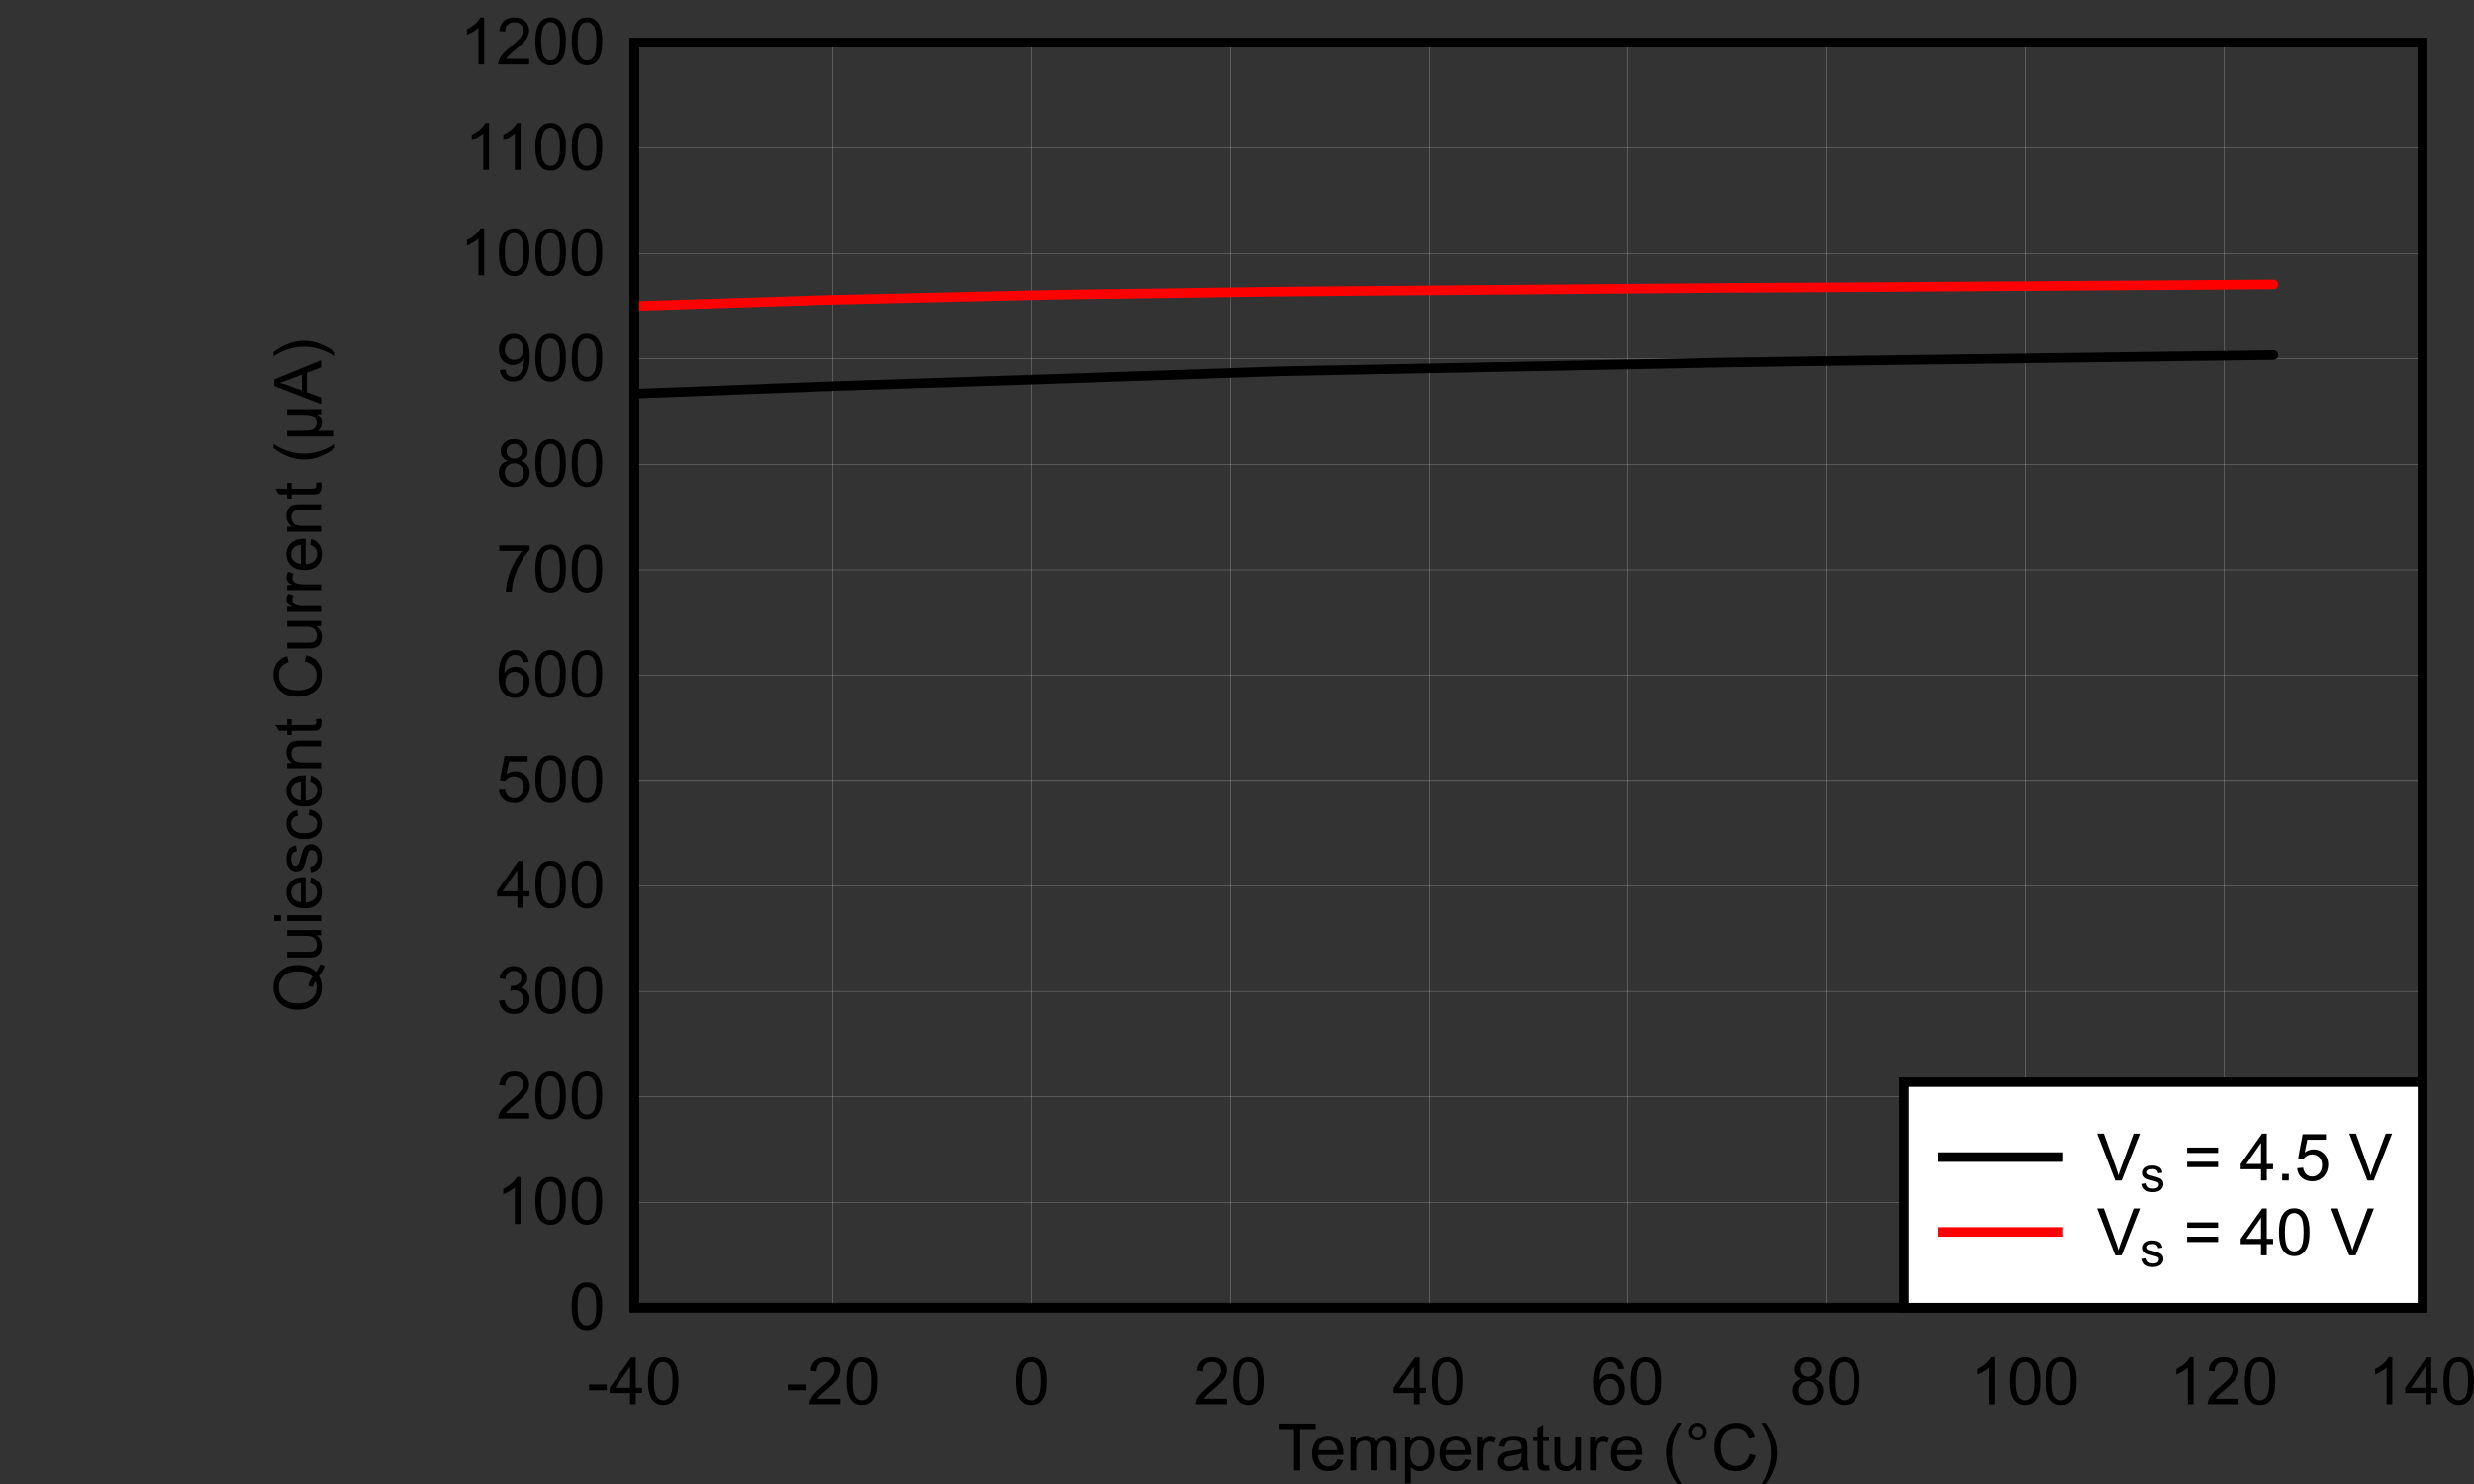 <?xml version="1.0" encoding="UTF-8" standalone="no"?>
<svg
   xmlns:dc="http://purl.org/dc/elements/1.1/"
   xmlns:cc="http://creativecommons.org/ns#"
   xmlns:rdf="http://www.w3.org/1999/02/22-rdf-syntax-ns#"
   xmlns:svg="http://www.w3.org/2000/svg"
   xmlns="http://www.w3.org/2000/svg"
   xmlns:sodipodi="http://sodipodi.sourceforge.net/DTD/sodipodi-0.dtd"
   xmlns:inkscape="http://www.inkscape.org/namespaces/inkscape"
   sodipodi:docname="D029_TL074ID.emf"
   id="svg245"
   height="55.913mm"
   width="93.177mm"
   version="1.0">
  <rect width="100%" height="100%" fill="#333333" stroke="none"/>
  <sodipodi:namedview
     id="namedview247"
     inkscape:window-height="480"
     inkscape:window-width="640"
     inkscape:pageshadow="2"
     inkscape:pageopacity="0"
     guidetolerance="10"
     gridtolerance="10"
     objecttolerance="10"
     borderopacity="1"
     bordercolor="#666666"
     pagecolor="#ffffff" />
  <defs
     id="defs3">
    <pattern
       y="0"
       x="0"
       height="6"
       width="6"
       patternUnits="userSpaceOnUse"
       id="EMFhbasepattern" />
  </defs>
  <g
     style="font-style:normal;font-variant:normal;font-weight:400;font-size:9.312px;line-height:125%;font-family:Arial;text-align:start;letter-spacing:0px;word-spacing:0px;text-anchor:start;fill:#000000;fill-opacity:1;stroke:none"
     id="text9"
     transform="translate(217.543,212.624)"
     aria-label="Temperature (°C)">
    <path
       inkscape:connector-curvature="0"
       id="path251"
       style="font-style:normal;font-variant:normal;font-weight:400;font-size:9.312px;font-family:Arial;fill:#000000"
       d="m -33.344,-3.259 v -5.879 h -2.196 v -0.787 h 5.284 v 0.787 h -2.205 v 5.879 z" />
    <path
       inkscape:connector-curvature="0"
       id="path253"
       style="font-style:normal;font-variant:normal;font-weight:400;font-size:9.312px;font-family:Arial;fill:#000000"
       d="m -27.183,-4.814 0.846,0.105 q -0.2,0.741 -0.741,1.15 -0.541,0.409 -1.382,0.409 -1.059,0 -1.682,-0.65 -0.618,-0.655 -0.618,-1.832 0,-1.219 0.628,-1.892 0.628,-0.673 1.628,-0.673 0.969,0 1.582,0.659 0.614,0.659 0.614,1.855 0,0.073 -0.004,0.218 h -3.601 q 0.045,0.796 0.45,1.219 0.405,0.423 1.009,0.423 0.45,0 0.768,-0.236 0.318,-0.236 0.505,-0.755 z m -2.687,-1.323 h 2.696 q -0.055,-0.609 -0.309,-0.914 -0.391,-0.473 -1.014,-0.473 -0.564,0 -0.95,0.377 -0.382,0.377 -0.423,1.009 z" />
    <path
       inkscape:connector-curvature="0"
       id="path255"
       style="font-style:normal;font-variant:normal;font-weight:400;font-size:9.312px;font-family:Arial;fill:#000000"
       d="m -25.305,-3.259 v -4.829 h 0.732 v 0.678 q 0.227,-0.355 0.605,-0.568 0.377,-0.218 0.859,-0.218 0.537,0 0.878,0.223 0.346,0.223 0.487,0.623 0.573,-0.846 1.491,-0.846 0.718,0 1.105,0.4 0.387,0.396 0.387,1.223 v 3.315 h -0.814 v -3.042 q 0,-0.491 -0.082,-0.705 -0.077,-0.218 -0.286,-0.35 -0.209,-0.132 -0.491,-0.132 -0.509,0 -0.846,0.341 -0.336,0.336 -0.336,1.082 v 2.806 h -0.818 v -3.138 q 0,-0.546 -0.2,-0.818 -0.2,-0.273 -0.655,-0.273 -0.346,0 -0.641,0.182 -0.291,0.182 -0.423,0.532 -0.132,0.35 -0.132,1.009 v 2.505 z" />
    <path
       inkscape:connector-curvature="0"
       id="path257"
       style="font-style:normal;font-variant:normal;font-weight:400;font-size:9.312px;font-family:Arial;fill:#000000"
       d="m -17.538,-1.409 v -6.68 h 0.746 v 0.628 q 0.264,-0.368 0.596,-0.55 0.332,-0.186 0.805,-0.186 0.618,0 1.091,0.318 0.473,0.318 0.714,0.9 0.241,0.577 0.241,1.269 0,0.741 -0.268,1.337 -0.264,0.591 -0.773,0.909 -0.505,0.314 -1.064,0.314 -0.409,0 -0.737,-0.173 -0.323,-0.173 -0.532,-0.437 v 2.351 z m 0.741,-4.238 q 0,0.932 0.377,1.378 0.377,0.446 0.914,0.446 0.546,0 0.932,-0.459 0.391,-0.464 0.391,-1.432 0,-0.923 -0.382,-1.382 -0.377,-0.459 -0.905,-0.459 -0.523,0 -0.928,0.491 -0.4,0.487 -0.4,1.419 z" />
    <path
       inkscape:connector-curvature="0"
       id="path259"
       style="font-style:normal;font-variant:normal;font-weight:400;font-size:9.312px;font-family:Arial;fill:#000000"
       d="m -9.049,-4.814 0.846,0.105 q -0.2,0.741 -0.741,1.15 -0.541,0.409 -1.382,0.409 -1.059,0 -1.682,-0.65 -0.618,-0.655 -0.618,-1.832 0,-1.219 0.628,-1.892 0.628,-0.673 1.628,-0.673 0.969,0 1.582,0.659 0.614,0.659 0.614,1.855 0,0.073 -0.005,0.218 h -3.601 q 0.045,0.796 0.45,1.219 0.405,0.423 1.009,0.423 0.45,0 0.768,-0.236 0.318,-0.236 0.505,-0.755 z m -2.687,-1.323 h 2.696 q -0.055,-0.609 -0.309,-0.914 -0.391,-0.473 -1.014,-0.473 -0.564,0 -0.95,0.377 -0.382,0.377 -0.423,1.009 z" />
    <path
       inkscape:connector-curvature="0"
       id="path261"
       style="font-style:normal;font-variant:normal;font-weight:400;font-size:9.312px;font-family:Arial;fill:#000000"
       d="m -7.18,-3.259 v -4.829 h 0.737 v 0.732 q 0.282,-0.514 0.518,-0.678 0.241,-0.164 0.527,-0.164 0.414,0 0.841,0.264 l -0.282,0.759 q -0.3,-0.177 -0.6,-0.177 -0.268,0 -0.482,0.164 -0.214,0.159 -0.305,0.446 -0.136,0.437 -0.136,0.955 v 2.528 z" />
    <path
       inkscape:connector-curvature="0"
       id="path263"
       style="font-style:normal;font-variant:normal;font-weight:400;font-size:9.312px;font-family:Arial;fill:#000000"
       d="m -0.909,-3.855 q -0.455,0.387 -0.878,0.546 -0.418,0.159 -0.9,0.159 -0.796,0 -1.223,-0.387 -0.427,-0.391 -0.427,-0.996 0,-0.355 0.159,-0.646 0.164,-0.296 0.423,-0.473 0.264,-0.177 0.591,-0.268 0.241,-0.064 0.728,-0.123 0.991,-0.118 1.46,-0.282 0.005,-0.168 0.005,-0.214 0,-0.5 -0.232,-0.705 -0.314,-0.277 -0.932,-0.277 -0.577,0 -0.855,0.205 -0.273,0.2 -0.405,0.714 l -0.8,-0.109 q 0.109,-0.514 0.359,-0.828 0.25,-0.318 0.723,-0.487 0.473,-0.173 1.096,-0.173 0.618,0 1.005,0.146 0.387,0.146 0.568,0.368 0.182,0.218 0.255,0.555 0.041,0.209 0.041,0.755 v 1.091 q 0,1.141 0.05,1.446 0.055,0.3 0.209,0.577 h -0.855 q -0.127,-0.255 -0.164,-0.596 z m -0.068,-1.828 q -0.446,0.182 -1.337,0.309 -0.505,0.073 -0.714,0.164 -0.209,0.091 -0.323,0.268 -0.114,0.173 -0.114,0.387 0,0.327 0.246,0.546 0.25,0.218 0.728,0.218 0.473,0 0.841,-0.205 0.368,-0.209 0.541,-0.568 0.132,-0.277 0.132,-0.818 z" />
    <path
       inkscape:connector-curvature="0"
       id="path265"
       style="font-style:normal;font-variant:normal;font-weight:400;font-size:9.312px;font-family:Arial;fill:#000000"
       d="m 2.91,-3.991 0.118,0.723 q -0.346,0.073 -0.618,0.073 -0.446,0 -0.691,-0.141 Q 1.473,-3.478 1.373,-3.705 1.273,-3.937 1.273,-4.674 V -7.452 H 0.673 V -8.088 H 1.273 V -9.284 l 0.814,-0.491 v 1.687 h 0.823 v 0.637 H 2.087 v 2.824 q 0,0.35 0.041,0.45 0.045,0.1 0.141,0.159 0.1,0.059 0.282,0.059 0.136,0 0.359,-0.032 z" />
    <path
       inkscape:connector-curvature="0"
       id="path267"
       style="font-style:normal;font-variant:normal;font-weight:400;font-size:9.312px;font-family:Arial;fill:#000000"
       d="m 6.871,-3.259 v -0.709 q -0.564,0.818 -1.532,0.818 -0.427,0 -0.8,-0.164 -0.368,-0.164 -0.55,-0.409 -0.177,-0.25 -0.25,-0.609 -0.05,-0.241 -0.05,-0.764 v -2.992 h 0.818 v 2.678 q 0,0.641 0.05,0.864 0.077,0.323 0.327,0.509 0.25,0.182 0.618,0.182 0.368,0 0.691,-0.186 0.323,-0.191 0.455,-0.514 0.136,-0.327 0.136,-0.946 v -2.587 h 0.818 v 4.829 z" />
    <path
       inkscape:connector-curvature="0"
       id="path269"
       style="font-style:normal;font-variant:normal;font-weight:400;font-size:9.312px;font-family:Arial;fill:#000000"
       d="M 8.881,-3.259 V -8.088 H 9.617 v 0.732 q 0.282,-0.514 0.518,-0.678 0.241,-0.164 0.527,-0.164 0.414,0 0.841,0.264 l -0.282,0.759 q -0.3,-0.177 -0.6,-0.177 -0.268,0 -0.482,0.164 -0.214,0.159 -0.305,0.446 -0.136,0.437 -0.136,0.955 v 2.528 z" />
    <path
       inkscape:connector-curvature="0"
       id="path271"
       style="font-style:normal;font-variant:normal;font-weight:400;font-size:9.312px;font-family:Arial;fill:#000000"
       d="m 15.306,-4.814 0.846,0.105 q -0.2,0.741 -0.741,1.15 -0.541,0.409 -1.382,0.409 -1.059,0 -1.682,-0.65 -0.618,-0.655 -0.618,-1.832 0,-1.219 0.628,-1.892 0.628,-0.673 1.628,-0.673 0.969,0 1.582,0.659 0.614,0.659 0.614,1.855 0,0.073 -0.004,0.218 h -3.601 q 0.045,0.796 0.45,1.219 0.405,0.423 1.009,0.423 0.45,0 0.768,-0.236 0.318,-0.236 0.505,-0.755 z m -2.687,-1.323 h 2.696 q -0.055,-0.609 -0.309,-0.914 -0.391,-0.473 -1.014,-0.473 -0.564,0 -0.95,0.377 -0.382,0.377 -0.423,1.009 z" />
    <path
       inkscape:connector-curvature="0"
       id="path273"
       style="font-style:normal;font-variant:normal;font-weight:400;font-size:9.312px;font-family:Arial;fill:#000000"
       d="m 21.331,-1.3 q -0.678,-0.855 -1.146,-2.001 -0.468,-1.146 -0.468,-2.374 0,-1.082 0.35,-2.073 0.409,-1.15 1.264,-2.292 h 0.587 q -0.55,0.946 -0.728,1.35 -0.277,0.628 -0.437,1.31 -0.196,0.85 -0.196,1.71 0,2.187 1.36,4.37 z" />
    <path
       inkscape:connector-curvature="0"
       id="path275"
       style="font-style:normal;font-variant:normal;font-weight:400;font-size:9.312px;font-family:Arial;fill:#000000"
       d="m 22.845,-8.78 q 0,-0.523 0.368,-0.891 0.373,-0.368 0.891,-0.368 0.527,0 0.896,0.368 0.368,0.368 0.368,0.891 0,0.523 -0.373,0.896 -0.368,0.368 -0.891,0.368 -0.518,0 -0.891,-0.368 -0.368,-0.368 -0.368,-0.896 z m 0.496,0 q 0,0.318 0.223,0.546 0.227,0.223 0.546,0.223 0.314,0 0.537,-0.223 0.227,-0.227 0.227,-0.546 0,-0.318 -0.227,-0.541 -0.223,-0.227 -0.537,-0.227 -0.318,0 -0.546,0.227 -0.223,0.223 -0.223,0.541 z" />
    <path
       inkscape:connector-curvature="0"
       id="path277"
       style="font-style:normal;font-variant:normal;font-weight:400;font-size:9.312px;font-family:Arial;fill:#000000"
       d="m 31.466,-5.597 0.882,0.223 q -0.277,1.087 -1,1.66 -0.718,0.568 -1.76,0.568 -1.078,0 -1.755,-0.437 -0.673,-0.441 -1.028,-1.273 -0.35,-0.832 -0.35,-1.787 0,-1.041 0.396,-1.814 0.4,-0.778 1.132,-1.178 0.737,-0.405 1.619,-0.405 1,0 1.682,0.509 0.682,0.509 0.95,1.432 l -0.869,0.205 q -0.232,-0.728 -0.673,-1.059 -0.441,-0.332 -1.109,-0.332 -0.768,0 -1.287,0.368 -0.514,0.368 -0.723,0.991 -0.209,0.618 -0.209,1.278 0,0.85 0.246,1.487 0.25,0.632 0.773,0.946 0.523,0.314 1.132,0.314 0.741,0 1.255,-0.427 0.514,-0.427 0.696,-1.269 z" />
    <path
       inkscape:connector-curvature="0"
       id="path279"
       style="font-style:normal;font-variant:normal;font-weight:400;font-size:9.312px;font-family:Arial;fill:#000000"
       d="m 33.871,-1.3 h -0.587 q 1.36,-2.183 1.36,-4.37 0,-0.855 -0.196,-1.696 -0.155,-0.682 -0.432,-1.31 -0.177,-0.409 -0.732,-1.364 h 0.587 q 0.855,1.141 1.264,2.292 0.35,0.991 0.35,2.073 0,1.228 -0.473,2.374 -0.468,1.146 -1.141,2.001 z" />
  </g>
  <g
     style="font-style:normal;font-variant:normal;font-weight:400;font-size:9.312px;line-height:125%;font-family:Arial;text-align:start;letter-spacing:0px;word-spacing:0px;text-anchor:start;fill:#000000;fill-opacity:1;stroke:none"
     id="text15"
     transform="rotate(-90,94.941,49.238)"
     aria-label="Quiescent Current (µA)">
    <path
       inkscape:connector-curvature="0"
       id="path282"
       style="font-style:normal;font-variant:normal;font-weight:400;font-size:9.312px;font-family:Arial;fill:#000000"
       d="m 5.77,-0.714 q 0.614,0.423 1.132,0.618 L 6.643,0.518 Q 5.925,0.259 5.211,-0.3 4.47,0.114 3.574,0.114 q -0.905,0 -1.642,-0.437 Q 1.196,-0.759 0.796,-1.551 0.4,-2.342 0.4,-3.333 q 0,-0.987 0.4,-1.796 0.4,-0.809 1.137,-1.232 0.741,-0.423 1.655,-0.423 0.923,0 1.664,0.441 0.741,0.437 1.128,1.228 0.391,0.787 0.391,1.778 0,0.823 -0.25,1.482 -0.25,0.655 -0.755,1.141 z M 3.829,-1.842 q 0.764,0.214 1.26,0.637 0.778,-0.709 0.778,-2.133 0,-0.809 -0.277,-1.414 Q 5.316,-5.357 4.784,-5.688 4.256,-6.025 3.597,-6.025 q -0.987,0 -1.637,0.678 -0.65,0.673 -0.65,2.014 0,1.3 0.641,1.996 0.646,0.696 1.646,0.696 0.473,0 0.891,-0.177 Q 4.074,-1.087 3.615,-1.2 Z" />
    <path
       inkscape:connector-curvature="0"
       id="path284"
       style="font-style:normal;font-variant:normal;font-weight:400;font-size:9.312px;font-family:Arial;fill:#000000"
       d="m 11.018,0 v -0.709 q -0.564,0.818 -1.532,0.818 -0.427,0 -0.8,-0.164 Q 8.317,-0.218 8.135,-0.464 7.957,-0.714 7.885,-1.073 7.835,-1.314 7.835,-1.837 v -2.992 h 0.818 v 2.678 q 0,0.641 0.05,0.864 0.077,0.323 0.327,0.509 0.25,0.182 0.618,0.182 0.368,0 0.691,-0.186 0.323,-0.191 0.455,-0.514 0.136,-0.327 0.136,-0.946 v -2.587 h 0.818 V 0 Z" />
    <path
       inkscape:connector-curvature="0"
       id="path286"
       style="font-style:normal;font-variant:normal;font-weight:400;font-size:9.312px;font-family:Arial;fill:#000000"
       d="m 13.041,-5.725 v -0.941 h 0.818 v 0.941 z m 0,5.725 v -4.829 h 0.818 V 0 Z" />
    <path
       inkscape:connector-curvature="0"
       id="path288"
       style="font-style:normal;font-variant:normal;font-weight:400;font-size:9.312px;font-family:Arial;fill:#000000"
       d="m 18.416,-1.555 0.846,0.105 q -0.2,0.741 -0.741,1.15 -0.541,0.409 -1.382,0.409 -1.059,0 -1.682,-0.65 -0.618,-0.655 -0.618,-1.832 0,-1.219 0.628,-1.892 0.628,-0.673 1.628,-0.673 0.969,0 1.582,0.659 0.614,0.659 0.614,1.855 0,0.073 -0.004,0.218 h -3.601 q 0.045,0.796 0.45,1.219 0.405,0.423 1.009,0.423 0.45,0 0.768,-0.236 0.318,-0.236 0.505,-0.755 z m -2.687,-1.323 h 2.696 q -0.055,-0.609 -0.309,-0.914 -0.391,-0.473 -1.014,-0.473 -0.564,0 -0.95,0.377 -0.382,0.377 -0.423,1.009 z" />
    <path
       inkscape:connector-curvature="0"
       id="path290"
       style="font-style:normal;font-variant:normal;font-weight:400;font-size:9.312px;font-family:Arial;fill:#000000"
       d="m 19.966,-1.441 0.809,-0.127 q 0.068,0.487 0.377,0.746 0.314,0.259 0.873,0.259 0.564,0 0.837,-0.227 0.273,-0.232 0.273,-0.541 0,-0.277 -0.241,-0.437 -0.168,-0.109 -0.837,-0.277 -0.9,-0.227 -1.25,-0.391 -0.346,-0.168 -0.527,-0.459 -0.177,-0.296 -0.177,-0.65 0,-0.323 0.146,-0.596 0.15,-0.277 0.405,-0.459 0.191,-0.141 0.518,-0.236 0.332,-0.1 0.709,-0.1 0.568,0 0.996,0.164 0.432,0.164 0.637,0.446 0.205,0.277 0.282,0.746 l -0.8,0.109 q -0.055,-0.373 -0.318,-0.582 -0.259,-0.209 -0.737,-0.209 -0.564,0 -0.805,0.186 -0.241,0.186 -0.241,0.437 0,0.159 0.1,0.286 0.1,0.132 0.314,0.218 0.123,0.045 0.723,0.209 0.869,0.232 1.21,0.382 0.346,0.146 0.541,0.427 0.196,0.282 0.196,0.7 0,0.409 -0.241,0.773 -0.236,0.359 -0.687,0.559 -0.45,0.196 -1.019,0.196 -0.941,0 -1.437,-0.391 Q 20.103,-0.673 19.966,-1.441 Z" />
    <path
       inkscape:connector-curvature="0"
       id="path292"
       style="font-style:normal;font-variant:normal;font-weight:400;font-size:9.312px;font-family:Arial;fill:#000000"
       d="m 28.101,-1.769 0.805,0.105 q -0.132,0.832 -0.678,1.305 -0.541,0.468 -1.332,0.468 -0.991,0 -1.596,-0.646 -0.6,-0.65 -0.6,-1.86 0,-0.782 0.259,-1.369 0.259,-0.587 0.787,-0.878 0.532,-0.296 1.155,-0.296 0.787,0 1.287,0.4 0.5,0.396 0.641,1.128 l -0.796,0.123 q -0.114,-0.487 -0.405,-0.732 -0.286,-0.246 -0.696,-0.246 -0.618,0 -1.005,0.446 -0.387,0.441 -0.387,1.401 0,0.973 0.373,1.414 0.373,0.441 0.973,0.441 0.482,0 0.805,-0.296 0.323,-0.296 0.409,-0.909 z" />
    <path
       inkscape:connector-curvature="0"
       id="path294"
       style="font-style:normal;font-variant:normal;font-weight:400;font-size:9.312px;font-family:Arial;fill:#000000"
       d="m 32.912,-1.555 0.846,0.105 q -0.2,0.741 -0.741,1.15 -0.541,0.409 -1.382,0.409 -1.059,0 -1.682,-0.65 -0.618,-0.655 -0.618,-1.832 0,-1.219 0.628,-1.892 0.628,-0.673 1.628,-0.673 0.969,0 1.582,0.659 0.614,0.659 0.614,1.855 0,0.073 -0.004,0.218 H 30.179 q 0.045,0.796 0.45,1.219 0.405,0.423 1.009,0.423 0.45,0 0.768,-0.236 0.318,-0.236 0.505,-0.755 z m -2.687,-1.323 h 2.696 q -0.055,-0.609 -0.309,-0.914 -0.391,-0.473 -1.014,-0.473 -0.564,0 -0.95,0.377 -0.382,0.377 -0.423,1.009 z" />
    <path
       inkscape:connector-curvature="0"
       id="path296"
       style="font-style:normal;font-variant:normal;font-weight:400;font-size:9.312px;font-family:Arial;fill:#000000"
       d="m 34.79,0 v -4.829 h 0.737 v 0.687 q 0.532,-0.796 1.537,-0.796 0.437,0 0.8,0.159 0.368,0.155 0.55,0.409 0.182,0.255 0.255,0.605 0.045,0.227 0.045,0.796 V 0 H 37.896 v -2.937 q 0,-0.5 -0.095,-0.746 -0.095,-0.25 -0.341,-0.396 -0.241,-0.15 -0.568,-0.15 -0.523,0 -0.905,0.332 -0.377,0.332 -0.377,1.26 V 0 Z" />
    <path
       inkscape:connector-curvature="0"
       id="path298"
       style="font-style:normal;font-variant:normal;font-weight:400;font-size:9.312px;font-family:Arial;fill:#000000"
       d="m 41.761,-0.732 0.118,0.723 q -0.346,0.073 -0.618,0.073 -0.446,0 -0.691,-0.141 -0.246,-0.141 -0.346,-0.368 -0.1,-0.232 -0.1,-0.969 V -4.192 H 39.524 v -0.637 h 0.6 v -1.196 l 0.814,-0.491 v 1.687 h 0.823 v 0.637 h -0.823 v 2.824 q 0,0.35 0.041,0.45 0.045,0.1 0.141,0.159 0.1,0.059 0.282,0.059 0.136,0 0.359,-0.032 z" />
    <path
       inkscape:connector-curvature="0"
       id="path300"
       style="font-style:normal;font-variant:normal;font-weight:400;font-size:9.312px;font-family:Arial;fill:#000000"
       d="m 50,-2.337 0.882,0.223 q -0.277,1.087 -1,1.66 -0.718,0.568 -1.76,0.568 -1.078,0 -1.755,-0.437 -0.673,-0.441 -1.028,-1.273 -0.35,-0.832 -0.35,-1.787 0,-1.041 0.396,-1.814 0.4,-0.778 1.132,-1.178 0.737,-0.405 1.619,-0.405 1,0 1.682,0.509 0.682,0.509 0.95,1.432 l -0.869,0.205 q -0.232,-0.728 -0.673,-1.059 -0.441,-0.332 -1.109,-0.332 -0.768,0 -1.287,0.368 -0.514,0.368 -0.723,0.991 -0.209,0.618 -0.209,1.278 0,0.85 0.246,1.487 0.25,0.632 0.773,0.946 0.523,0.314 1.132,0.314 0.741,0 1.255,-0.427 0.514,-0.427 0.696,-1.269 z" />
    <path
       inkscape:connector-curvature="0"
       id="path302"
       style="font-style:normal;font-variant:normal;font-weight:400;font-size:9.312px;font-family:Arial;fill:#000000"
       d="m 55.034,0 v -0.709 q -0.564,0.818 -1.532,0.818 -0.427,0 -0.8,-0.164 -0.368,-0.164 -0.55,-0.409 -0.177,-0.25 -0.25,-0.609 -0.05,-0.241 -0.05,-0.764 v -2.992 h 0.818 v 2.678 q 0,0.641 0.05,0.864 0.077,0.323 0.327,0.509 0.25,0.182 0.618,0.182 0.368,0 0.691,-0.186 0.323,-0.191 0.455,-0.514 0.136,-0.327 0.136,-0.946 v -2.587 h 0.818 V 0 Z" />
    <path
       inkscape:connector-curvature="0"
       id="path304"
       style="font-style:normal;font-variant:normal;font-weight:400;font-size:9.312px;font-family:Arial;fill:#000000"
       d="m 57.044,0 v -4.829 h 0.737 v 0.732 q 0.282,-0.514 0.518,-0.678 0.241,-0.164 0.527,-0.164 0.414,0 0.841,0.264 l -0.282,0.759 q -0.3,-0.177 -0.6,-0.177 -0.268,0 -0.482,0.164 -0.214,0.159 -0.305,0.446 -0.136,0.437 -0.136,0.955 V 0 Z" />
    <path
       inkscape:connector-curvature="0"
       id="path306"
       style="font-style:normal;font-variant:normal;font-weight:400;font-size:9.312px;font-family:Arial;fill:#000000"
       d="m 60.154,0 v -4.829 h 0.737 v 0.732 q 0.282,-0.514 0.518,-0.678 0.241,-0.164 0.527,-0.164 0.414,0 0.841,0.264 l -0.282,0.759 q -0.3,-0.177 -0.6,-0.177 -0.268,0 -0.482,0.164 -0.214,0.159 -0.305,0.446 -0.136,0.437 -0.136,0.955 V 0 Z" />
    <path
       inkscape:connector-curvature="0"
       id="path308"
       style="font-style:normal;font-variant:normal;font-weight:400;font-size:9.312px;font-family:Arial;fill:#000000"
       d="m 66.579,-1.555 0.846,0.105 q -0.2,0.741 -0.741,1.15 -0.541,0.409 -1.382,0.409 -1.059,0 -1.682,-0.65 -0.618,-0.655 -0.618,-1.832 0,-1.219 0.628,-1.892 0.628,-0.673 1.628,-0.673 0.969,0 1.582,0.659 0.614,0.659 0.614,1.855 0,0.073 -0.004,0.218 H 63.846 q 0.045,0.796 0.45,1.219 0.405,0.423 1.009,0.423 0.45,0 0.768,-0.236 0.318,-0.236 0.505,-0.755 z m -2.687,-1.323 h 2.696 q -0.055,-0.609 -0.309,-0.914 -0.391,-0.473 -1.014,-0.473 -0.564,0 -0.95,0.377 -0.382,0.377 -0.423,1.009 z" />
    <path
       inkscape:connector-curvature="0"
       id="path310"
       style="font-style:normal;font-variant:normal;font-weight:400;font-size:9.312px;font-family:Arial;fill:#000000"
       d="m 68.457,0 v -4.829 h 0.737 v 0.687 q 0.532,-0.796 1.537,-0.796 0.437,0 0.8,0.159 0.368,0.155 0.55,0.409 0.182,0.255 0.255,0.605 0.045,0.227 0.045,0.796 V 0 H 71.563 v -2.937 q 0,-0.5 -0.095,-0.746 -0.095,-0.25 -0.341,-0.396 -0.241,-0.15 -0.568,-0.15 -0.523,0 -0.905,0.332 -0.377,0.332 -0.377,1.26 V 0 Z" />
    <path
       inkscape:connector-curvature="0"
       id="path312"
       style="font-style:normal;font-variant:normal;font-weight:400;font-size:9.312px;font-family:Arial;fill:#000000"
       d="m 75.428,-0.732 0.118,0.723 q -0.346,0.073 -0.618,0.073 -0.446,0 -0.691,-0.141 -0.246,-0.141 -0.346,-0.368 -0.1,-0.232 -0.1,-0.969 V -4.192 H 73.19 v -0.637 h 0.6 v -1.196 l 0.814,-0.491 v 1.687 h 0.823 v 0.637 h -0.823 v 2.824 q 0,0.35 0.041,0.45 0.045,0.1 0.141,0.159 0.1,0.059 0.282,0.059 0.136,0 0.359,-0.032 z" />
    <path
       inkscape:connector-curvature="0"
       id="path314"
       style="font-style:normal;font-variant:normal;font-weight:400;font-size:9.312px;font-family:Arial;fill:#000000"
       d="M 80.37,1.96 Q 79.693,1.105 79.224,-0.041 78.756,-1.187 78.756,-2.415 q 0,-1.082 0.35,-2.073 0.409,-1.15 1.264,-2.292 h 0.587 q -0.55,0.946 -0.728,1.35 -0.277,0.628 -0.437,1.31 -0.196,0.85 -0.196,1.71 0,2.187 1.36,4.37 z" />
    <path
       inkscape:connector-curvature="0"
       id="path316"
       style="font-style:normal;font-variant:normal;font-weight:400;font-size:9.312px;font-family:Arial;fill:#000000"
       d="M 85.931,-4.829 V 0 h -0.732 v -0.573 q -0.236,0.364 -0.468,0.5 -0.318,0.186 -0.741,0.186 -0.377,0 -0.668,-0.15 -0.218,-0.114 -0.482,-0.45 V 1.851 h -0.809 v -6.68 h 0.809 v 2.046 q 0,1.114 0.118,1.446 0.118,0.327 0.382,0.518 0.268,0.191 0.614,0.191 0.364,0 0.65,-0.2 0.286,-0.2 0.405,-0.514 0.118,-0.318 0.118,-1.428 v -2.06 z" />
    <path
       inkscape:connector-curvature="0"
       id="path318"
       style="font-style:normal;font-variant:normal;font-weight:400;font-size:9.312px;font-family:Arial;fill:#000000"
       d="m 86.654,0 2.56,-6.666 h 0.95 L 92.893,0 H 91.888 L 91.111,-2.019 H 88.323 L 87.591,0 Z m 1.923,-2.737 h 2.26 L 90.142,-4.583 q -0.318,-0.841 -0.473,-1.382 -0.127,0.641 -0.359,1.273 z" />
    <path
       inkscape:connector-curvature="0"
       id="path320"
       style="font-style:normal;font-variant:normal;font-weight:400;font-size:9.312px;font-family:Arial;fill:#000000"
       d="m 94.039,1.96 h -0.587 q 1.36,-2.183 1.36,-4.37 0,-0.855 -0.196,-1.696 -0.155,-0.682 -0.432,-1.31 -0.177,-0.409 -0.732,-1.364 h 0.587 q 0.855,1.141 1.264,2.292 0.35,0.991 0.35,2.073 0,1.228 -0.473,2.374 Q 94.712,1.105 94.039,1.96 Z" />
  </g>
  <path
     inkscape:connector-curvature="0"
     id="path17"
     d="M 21.879,0 M 0,0 M 0,1.647 M 0,0 M 21.879,0 M 1.333,0 m 0,1.647 M 1.333,0 M 21.879,0 M 0,0 M 0,1.647 M 0,0 M 21.879,0 M 1.333,0 m 0,1.647 M 1.333,0 m 27.126,96.117 m 17.244,48.063 M 90.289,6.08 V 186.192 H 344.834 V 6.08 Z"
     style="fill:none;stroke:#000000;stroke-width:1.361px;stroke-linecap:round;stroke-linejoin:miter;stroke-miterlimit:4;stroke-dasharray:none;stroke-opacity:1" />
  <g
     style="font-style:normal;font-variant:normal;font-weight:400;font-size:9.312px;line-height:125%;font-family:Arial;text-align:start;letter-spacing:0px;word-spacing:0px;text-anchor:start;fill:#000000;fill-opacity:1;stroke:none"
     id="text23"
     transform="translate(90.289,191.524)"
     aria-label="-40">
    <path
       inkscape:connector-curvature="0"
       id="path323"
       style="font-style:normal;font-variant:normal;font-weight:400;font-size:9.312px;font-family:Arial;fill:#000000"
       d="M -6.434,6.43 V 5.607 h 2.515 v 0.823 z" />
    <path
       inkscape:connector-curvature="0"
       id="path325"
       style="font-style:normal;font-variant:normal;font-weight:400;font-size:9.312px;font-family:Arial;fill:#000000"
       d="M -0.609,8.43 V 6.834 H -3.501 V 6.084 L -0.459,1.764 H 0.209 V 6.084 H 1.109 V 6.834 H 0.209 v 1.596 z m 0,-2.346 V 3.078 L -2.696,6.084 Z" />
    <path
       inkscape:connector-curvature="0"
       id="path327"
       style="font-style:normal;font-variant:normal;font-weight:400;font-size:9.312px;font-family:Arial;fill:#000000"
       d="m 1.951,5.143 q 0,-1.182 0.241,-1.901 Q 2.437,2.519 2.915,2.128 3.397,1.737 4.124,1.737 q 0.537,0 0.941,0.218 0.405,0.214 0.668,0.623 0.264,0.405 0.414,0.991 0.15,0.582 0.15,1.573 0,1.173 -0.241,1.896 -0.241,0.718 -0.723,1.114 -0.477,0.391 -1.21,0.391 -0.964,0 -1.514,-0.691 Q 1.951,7.021 1.951,5.143 Z m 0.841,0 q 0,1.642 0.382,2.187 0.387,0.541 0.95,0.541 0.564,0 0.946,-0.546 0.387,-0.546 0.387,-2.183 0,-1.646 -0.387,-2.187 -0.382,-0.541 -0.955,-0.541 -0.564,0 -0.9,0.477 -0.423,0.609 -0.423,2.251 z" />
  </g>
  <path
     inkscape:connector-curvature="0"
     id="path25"
     d="M 118.576,6.08 V 186.229"
     style="fill:none;stroke:#c0c0c0;stroke-width:0.038px;stroke-linecap:butt;stroke-linejoin:round;stroke-miterlimit:4;stroke-dasharray:none;stroke-opacity:1" />
  <g
     style="font-style:normal;font-variant:normal;font-weight:400;font-size:9.312px;line-height:125%;font-family:Arial;text-align:start;letter-spacing:0px;word-spacing:0px;text-anchor:start;fill:#000000;fill-opacity:1;stroke:none"
     id="text31"
     transform="translate(118.576,191.524)"
     aria-label="-20">
    <path
       inkscape:connector-curvature="0"
       id="path330"
       style="font-style:normal;font-variant:normal;font-weight:400;font-size:9.312px;font-family:Arial;fill:#000000"
       d="M -6.434,6.43 V 5.607 h 2.515 v 0.823 z" />
    <path
       inkscape:connector-curvature="0"
       id="path332"
       style="font-style:normal;font-variant:normal;font-weight:400;font-size:9.312px;font-family:Arial;fill:#000000"
       d="M 1.069,7.644 V 8.43 H -3.338 Q -3.347,8.135 -3.242,7.862 -3.074,7.412 -2.706,6.975 -2.333,6.539 -1.632,5.966 -0.546,5.075 -0.164,4.556 0.218,4.033 0.218,3.569 q 0,-0.487 -0.35,-0.818 -0.346,-0.336 -0.905,-0.336 -0.591,0 -0.946,0.355 -0.355,0.355 -0.359,0.982 l -0.841,-0.086 q 0.086,-0.941 0.65,-1.432 0.564,-0.496 1.514,-0.496 0.959,0 1.519,0.532 0.559,0.532 0.559,1.319 0,0.4 -0.164,0.787 Q 0.732,4.761 0.35,5.188 -0.027,5.616 -0.909,6.361 -1.646,6.98 -1.855,7.203 -2.064,7.421 -2.201,7.644 Z" />
    <path
       inkscape:connector-curvature="0"
       id="path334"
       style="font-style:normal;font-variant:normal;font-weight:400;font-size:9.312px;font-family:Arial;fill:#000000"
       d="m 1.951,5.143 q 0,-1.182 0.241,-1.901 Q 2.437,2.519 2.915,2.128 3.397,1.737 4.124,1.737 q 0.537,0 0.941,0.218 0.405,0.214 0.668,0.623 0.264,0.405 0.414,0.991 0.15,0.582 0.15,1.573 0,1.173 -0.241,1.896 -0.241,0.718 -0.723,1.114 -0.477,0.391 -1.21,0.391 -0.964,0 -1.514,-0.691 Q 1.951,7.021 1.951,5.143 Z m 0.841,0 q 0,1.642 0.382,2.187 0.387,0.541 0.95,0.541 0.564,0 0.946,-0.546 0.387,-0.546 0.387,-2.183 0,-1.646 -0.387,-2.187 -0.382,-0.541 -0.955,-0.541 -0.564,0 -0.9,0.477 -0.423,0.609 -0.423,2.251 z" />
  </g>
  <path
     inkscape:connector-curvature="0"
     id="path33"
     d="M 146.863,6.08 V 186.229"
     style="fill:none;stroke:#c0c0c0;stroke-width:0.038px;stroke-linecap:butt;stroke-linejoin:round;stroke-miterlimit:4;stroke-dasharray:none;stroke-opacity:1" />
  <g
     style="font-style:normal;font-variant:normal;font-weight:400;font-size:9.312px;line-height:125%;font-family:Arial;text-align:start;letter-spacing:0px;word-spacing:0px;text-anchor:start;fill:#000000;fill-opacity:1;stroke:none"
     id="text39"
     transform="translate(146.863,191.524)"
     aria-label="0">
    <path
       inkscape:connector-curvature="0"
       id="path337"
       style="font-style:normal;font-variant:normal;font-weight:400;font-size:9.312px;font-family:Arial;fill:#000000"
       d="m -2.203,5.143 q 0,-1.182 0.241,-1.901 0.246,-0.723 0.723,-1.114 0.482,-0.391 1.21,-0.391 0.537,0 0.941,0.218 0.405,0.214 0.668,0.623 0.264,0.405 0.414,0.991 0.15,0.582 0.15,1.573 0,1.173 -0.241,1.896 -0.241,0.718 -0.723,1.114 -0.477,0.391 -1.21,0.391 -0.964,0 -1.514,-0.691 Q -2.203,7.021 -2.203,5.143 Z m 0.841,0 q 0,1.642 0.382,2.187 0.387,0.541 0.95,0.541 0.564,0 0.946,-0.546 0.387,-0.546 0.387,-2.183 0,-1.646 -0.387,-2.187 -0.382,-0.541 -0.955,-0.541 -0.564,0 -0.9,0.477 -0.423,0.609 -0.423,2.251 z" />
  </g>
  <path
     inkscape:connector-curvature="0"
     id="path41"
     d="M 175.15,6.08 V 186.229"
     style="fill:none;stroke:#c0c0c0;stroke-width:0.038px;stroke-linecap:butt;stroke-linejoin:round;stroke-miterlimit:4;stroke-dasharray:none;stroke-opacity:1" />
  <g
     style="font-style:normal;font-variant:normal;font-weight:400;font-size:9.312px;line-height:125%;font-family:Arial;text-align:start;letter-spacing:0px;word-spacing:0px;text-anchor:start;fill:#000000;fill-opacity:1;stroke:none"
     id="text47"
     transform="translate(175.15,191.524)"
     aria-label="20">
    <path
       inkscape:connector-curvature="0"
       id="path340"
       style="font-style:normal;font-variant:normal;font-weight:400;font-size:9.312px;font-family:Arial;fill:#000000"
       d="M -0.491,7.644 V 8.43 H -4.897 q -0.009,-0.296 0.095,-0.568 0.168,-0.45 0.537,-0.887 0.373,-0.437 1.073,-1.009 1.087,-0.891 1.469,-1.41 0.382,-0.523 0.382,-0.987 0,-0.487 -0.35,-0.818 -0.346,-0.336 -0.905,-0.336 -0.591,0 -0.946,0.355 -0.355,0.355 -0.359,0.982 l -0.841,-0.086 q 0.086,-0.941 0.65,-1.432 0.564,-0.496 1.514,-0.496 0.959,0 1.519,0.532 0.559,0.532 0.559,1.319 0,0.4 -0.164,0.787 Q -0.828,4.761 -1.21,5.188 -1.587,5.616 -2.469,6.361 -3.206,6.98 -3.415,7.203 -3.624,7.421 -3.76,7.644 Z" />
    <path
       inkscape:connector-curvature="0"
       id="path342"
       style="font-style:normal;font-variant:normal;font-weight:400;font-size:9.312px;font-family:Arial;fill:#000000"
       d="m 0.391,5.143 q 0,-1.182 0.241,-1.901 Q 0.878,2.519 1.355,2.128 1.837,1.737 2.565,1.737 q 0.537,0 0.941,0.218 0.405,0.214 0.668,0.623 0.264,0.405 0.414,0.991 0.15,0.582 0.15,1.573 0,1.173 -0.241,1.896 Q 4.256,7.757 3.774,8.153 3.297,8.544 2.565,8.544 1.601,8.544 1.05,7.853 0.391,7.021 0.391,5.143 Z m 0.841,0 q 0,1.642 0.382,2.187 0.387,0.541 0.95,0.541 0.564,0 0.946,-0.546 0.387,-0.546 0.387,-2.183 0,-1.646 -0.387,-2.187 -0.382,-0.541 -0.955,-0.541 -0.564,0 -0.9,0.477 -0.423,0.609 -0.423,2.251 z" />
  </g>
  <path
     inkscape:connector-curvature="0"
     id="path49"
     d="M 203.437,6.08 V 186.229"
     style="fill:none;stroke:#c0c0c0;stroke-width:0.038px;stroke-linecap:butt;stroke-linejoin:round;stroke-miterlimit:4;stroke-dasharray:none;stroke-opacity:1" />
  <g
     style="font-style:normal;font-variant:normal;font-weight:400;font-size:9.312px;line-height:125%;font-family:Arial;text-align:start;letter-spacing:0px;word-spacing:0px;text-anchor:start;fill:#000000;fill-opacity:1;stroke:none"
     id="text55"
     transform="translate(203.437,191.524)"
     aria-label="40">
    <path
       inkscape:connector-curvature="0"
       id="path345"
       style="font-style:normal;font-variant:normal;font-weight:400;font-size:9.312px;font-family:Arial;fill:#000000"
       d="M -2.169,8.43 V 6.834 H -5.061 V 6.084 l 3.042,-4.32 h 0.668 v 4.32 h 0.9 V 6.834 H -1.35 v 1.596 z m 0,-2.346 V 3.078 L -4.256,6.084 Z" />
    <path
       inkscape:connector-curvature="0"
       id="path347"
       style="font-style:normal;font-variant:normal;font-weight:400;font-size:9.312px;font-family:Arial;fill:#000000"
       d="m 0.391,5.143 q 0,-1.182 0.241,-1.901 Q 0.878,2.519 1.355,2.128 1.837,1.737 2.565,1.737 q 0.537,0 0.941,0.218 0.405,0.214 0.668,0.623 0.264,0.405 0.414,0.991 0.15,0.582 0.15,1.573 0,1.173 -0.241,1.896 Q 4.256,7.757 3.774,8.153 3.297,8.544 2.565,8.544 1.601,8.544 1.05,7.853 0.391,7.021 0.391,5.143 Z m 0.841,0 q 0,1.642 0.382,2.187 0.387,0.541 0.95,0.541 0.564,0 0.946,-0.546 0.387,-0.546 0.387,-2.183 0,-1.646 -0.387,-2.187 -0.382,-0.541 -0.955,-0.541 -0.564,0 -0.9,0.477 -0.423,0.609 -0.423,2.251 z" />
  </g>
  <path
     inkscape:connector-curvature="0"
     id="path57"
     d="M 231.686,6.08 V 186.229"
     style="fill:none;stroke:#c0c0c0;stroke-width:0.038px;stroke-linecap:butt;stroke-linejoin:round;stroke-miterlimit:4;stroke-dasharray:none;stroke-opacity:1" />
  <g
     style="font-style:normal;font-variant:normal;font-weight:400;font-size:9.312px;line-height:125%;font-family:Arial;text-align:start;letter-spacing:0px;word-spacing:0px;text-anchor:start;fill:#000000;fill-opacity:1;stroke:none"
     id="text63"
     transform="translate(231.686,191.524)"
     aria-label="60">
    <path
       inkscape:connector-curvature="0"
       id="path350"
       style="font-style:normal;font-variant:normal;font-weight:400;font-size:9.312px;font-family:Arial;fill:#000000"
       d="M -0.546,3.397 -1.36,3.46 Q -1.469,2.978 -1.669,2.76 -2.001,2.41 -2.487,2.41 q -0.391,0 -0.687,0.218 -0.387,0.282 -0.609,0.823 -0.223,0.541 -0.232,1.541 0.296,-0.45 0.723,-0.668 0.427,-0.218 0.896,-0.218 0.818,0 1.391,0.605 0.577,0.6 0.577,1.555 0,0.628 -0.273,1.169 -0.268,0.537 -0.741,0.823 -0.473,0.286 -1.073,0.286 -1.023,0 -1.669,-0.75 -0.646,-0.755 -0.646,-2.483 0,-1.933 0.714,-2.81 0.623,-0.764 1.678,-0.764 0.787,0 1.287,0.441 0.505,0.441 0.605,1.219 z M -3.888,6.27 q 0,0.423 0.177,0.809 0.182,0.387 0.505,0.591 0.323,0.2 0.678,0.2 0.518,0 0.891,-0.418 0.373,-0.418 0.373,-1.137 0,-0.691 -0.368,-1.087 -0.368,-0.4 -0.928,-0.4 -0.555,0 -0.941,0.4 -0.387,0.396 -0.387,1.041 z" />
    <path
       inkscape:connector-curvature="0"
       id="path352"
       style="font-style:normal;font-variant:normal;font-weight:400;font-size:9.312px;font-family:Arial;fill:#000000"
       d="m 0.391,5.143 q 0,-1.182 0.241,-1.901 Q 0.878,2.519 1.355,2.128 1.837,1.737 2.565,1.737 q 0.537,0 0.941,0.218 0.405,0.214 0.668,0.623 0.264,0.405 0.414,0.991 0.15,0.582 0.15,1.573 0,1.173 -0.241,1.896 Q 4.256,7.757 3.774,8.153 3.297,8.544 2.565,8.544 1.601,8.544 1.05,7.853 0.391,7.021 0.391,5.143 Z m 0.841,0 q 0,1.642 0.382,2.187 0.387,0.541 0.95,0.541 0.564,0 0.946,-0.546 0.387,-0.546 0.387,-2.183 0,-1.646 -0.387,-2.187 -0.382,-0.541 -0.955,-0.541 -0.564,0 -0.9,0.477 -0.423,0.609 -0.423,2.251 z" />
  </g>
  <path
     inkscape:connector-curvature="0"
     id="path65"
     d="M 259.973,6.08 V 186.229"
     style="fill:none;stroke:#c0c0c0;stroke-width:0.038px;stroke-linecap:butt;stroke-linejoin:round;stroke-miterlimit:4;stroke-dasharray:none;stroke-opacity:1" />
  <g
     style="font-style:normal;font-variant:normal;font-weight:400;font-size:9.312px;line-height:125%;font-family:Arial;text-align:start;letter-spacing:0px;word-spacing:0px;text-anchor:start;fill:#000000;fill-opacity:1;stroke:none"
     id="text71"
     transform="translate(259.973,191.524)"
     aria-label="80">
    <path
       inkscape:connector-curvature="0"
       id="path355"
       style="font-style:normal;font-variant:normal;font-weight:400;font-size:9.312px;font-family:Arial;fill:#000000"
       d="m -3.533,4.815 q -0.509,-0.186 -0.755,-0.532 -0.246,-0.346 -0.246,-0.828 0,-0.728 0.523,-1.223 0.523,-0.496 1.391,-0.496 0.873,0 1.405,0.509 0.532,0.505 0.532,1.232 0,0.464 -0.246,0.809 -0.241,0.341 -0.737,0.527 0.614,0.2 0.932,0.646 0.323,0.446 0.323,1.064 0,0.855 -0.605,1.437 -0.605,0.582 -1.591,0.582 -0.987,0 -1.591,-0.582 -0.605,-0.587 -0.605,-1.46 0,-0.65 0.327,-1.087 Q -4.142,4.975 -3.533,4.815 Z M -3.697,3.429 q 0,0.473 0.305,0.773 0.305,0.3 0.791,0.3 0.473,0 0.773,-0.296 0.305,-0.3 0.305,-0.732 0,-0.45 -0.314,-0.755 -0.309,-0.309 -0.773,-0.309 -0.468,0 -0.778,0.3 -0.309,0.3 -0.309,0.718 z m -0.264,3.078 q 0,0.35 0.164,0.678 0.168,0.327 0.496,0.509 0.327,0.177 0.705,0.177 0.587,0 0.969,-0.377 0.382,-0.377 0.382,-0.959 0,-0.591 -0.396,-0.978 -0.391,-0.387 -0.982,-0.387 -0.577,0 -0.959,0.382 -0.377,0.382 -0.377,0.955 z" />
    <path
       inkscape:connector-curvature="0"
       id="path357"
       style="font-style:normal;font-variant:normal;font-weight:400;font-size:9.312px;font-family:Arial;fill:#000000"
       d="m 0.391,5.143 q 0,-1.182 0.241,-1.901 Q 0.878,2.519 1.355,2.128 1.837,1.737 2.565,1.737 q 0.537,0 0.941,0.218 0.405,0.214 0.668,0.623 0.264,0.405 0.414,0.991 0.15,0.582 0.15,1.573 0,1.173 -0.241,1.896 Q 4.256,7.757 3.774,8.153 3.297,8.544 2.565,8.544 1.601,8.544 1.05,7.853 0.391,7.021 0.391,5.143 Z m 0.841,0 q 0,1.642 0.382,2.187 0.387,0.541 0.95,0.541 0.564,0 0.946,-0.546 0.387,-0.546 0.387,-2.183 0,-1.646 -0.387,-2.187 -0.382,-0.541 -0.955,-0.541 -0.564,0 -0.9,0.477 -0.423,0.609 -0.423,2.251 z" />
  </g>
  <path
     inkscape:connector-curvature="0"
     id="path73"
     d="M 288.26,6.08 V 186.229"
     style="fill:none;stroke:#c0c0c0;stroke-width:0.038px;stroke-linecap:butt;stroke-linejoin:round;stroke-miterlimit:4;stroke-dasharray:none;stroke-opacity:1" />
  <g
     style="font-style:normal;font-variant:normal;font-weight:400;font-size:9.312px;line-height:125%;font-family:Arial;text-align:start;letter-spacing:0px;word-spacing:0px;text-anchor:start;fill:#000000;fill-opacity:1;stroke:none"
     id="text79"
     transform="translate(288.26,191.524)"
     aria-label="100">
    <path
       inkscape:connector-curvature="0"
       id="path360"
       style="font-style:normal;font-variant:normal;font-weight:400;font-size:9.312px;font-family:Arial;fill:#000000"
       d="M -4.299,8.43 H -5.118 V 3.215 Q -5.413,3.497 -5.895,3.779 -6.373,4.061 -6.755,4.202 V 3.41 q 0.687,-0.323 1.2,-0.782 0.514,-0.459 0.728,-0.891 h 0.527 z" />
    <path
       inkscape:connector-curvature="0"
       id="path362"
       style="font-style:normal;font-variant:normal;font-weight:400;font-size:9.312px;font-family:Arial;fill:#000000"
       d="m -2.199,5.143 q 0,-1.182 0.241,-1.901 0.246,-0.723 0.723,-1.114 0.482,-0.391 1.21,-0.391 0.537,0 0.941,0.218 0.405,0.214 0.668,0.623 0.264,0.405 0.414,0.991 0.15,0.582 0.15,1.573 0,1.173 -0.241,1.896 -0.241,0.718 -0.723,1.114 -0.477,0.391 -1.21,0.391 -0.964,0 -1.514,-0.691 Q -2.199,7.021 -2.199,5.143 Z m 0.841,0 q 0,1.642 0.382,2.187 0.387,0.541 0.95,0.541 0.564,0 0.946,-0.546 0.387,-0.546 0.387,-2.183 0,-1.646 -0.387,-2.187 -0.382,-0.541 -0.955,-0.541 -0.564,0 -0.9,0.477 -0.423,0.609 -0.423,2.251 z" />
    <path
       inkscape:connector-curvature="0"
       id="path364"
       style="font-style:normal;font-variant:normal;font-weight:400;font-size:9.312px;font-family:Arial;fill:#000000"
       d="m 2.985,5.143 q 0,-1.182 0.241,-1.901 Q 3.472,2.519 3.949,2.128 4.431,1.737 5.159,1.737 q 0.537,0 0.941,0.218 0.405,0.214 0.668,0.623 0.264,0.405 0.414,0.991 0.15,0.582 0.15,1.573 0,1.173 -0.241,1.896 Q 6.85,7.757 6.368,8.153 5.891,8.544 5.159,8.544 4.195,8.544 3.645,7.853 2.985,7.021 2.985,5.143 Z m 0.841,0 q 0,1.642 0.382,2.187 0.387,0.541 0.95,0.541 0.564,0 0.946,-0.546 0.387,-0.546 0.387,-2.183 0,-1.646 -0.387,-2.187 -0.382,-0.541 -0.955,-0.541 -0.564,0 -0.9,0.477 -0.423,0.609 -0.423,2.251 z" />
  </g>
  <path
     inkscape:connector-curvature="0"
     id="path81"
     d="M 316.547,6.08 V 186.229"
     style="fill:none;stroke:#c0c0c0;stroke-width:0.038px;stroke-linecap:butt;stroke-linejoin:round;stroke-miterlimit:4;stroke-dasharray:none;stroke-opacity:1" />
  <g
     style="font-style:normal;font-variant:normal;font-weight:400;font-size:9.312px;line-height:125%;font-family:Arial;text-align:start;letter-spacing:0px;word-spacing:0px;text-anchor:start;fill:#000000;fill-opacity:1;stroke:none"
     id="text87"
     transform="translate(316.547,191.524)"
     aria-label="120">
    <path
       inkscape:connector-curvature="0"
       id="path367"
       style="font-style:normal;font-variant:normal;font-weight:400;font-size:9.312px;font-family:Arial;fill:#000000"
       d="M -4.299,8.43 H -5.118 V 3.215 Q -5.413,3.497 -5.895,3.779 -6.373,4.061 -6.755,4.202 V 3.41 q 0.687,-0.323 1.2,-0.782 0.514,-0.459 0.728,-0.891 h 0.527 z" />
    <path
       inkscape:connector-curvature="0"
       id="path369"
       style="font-style:normal;font-variant:normal;font-weight:400;font-size:9.312px;font-family:Arial;fill:#000000"
       d="m 2.103,7.644 v 0.787 h -4.406 q -0.009,-0.296 0.095,-0.568 0.168,-0.45 0.537,-0.887 Q -1.298,6.539 -0.598,5.966 0.489,5.075 0.871,4.556 1.253,4.033 1.253,3.569 q 0,-0.487 -0.35,-0.818 -0.346,-0.336 -0.905,-0.336 -0.591,0 -0.946,0.355 -0.355,0.355 -0.359,0.982 l -0.841,-0.086 q 0.086,-0.941 0.65,-1.432 0.564,-0.496 1.514,-0.496 0.959,0 1.519,0.532 0.559,0.532 0.559,1.319 0,0.4 -0.164,0.787 Q 1.767,4.761 1.385,5.188 1.007,5.616 0.125,6.361 -0.612,6.98 -0.821,7.203 -1.03,7.421 -1.166,7.644 Z" />
    <path
       inkscape:connector-curvature="0"
       id="path371"
       style="font-style:normal;font-variant:normal;font-weight:400;font-size:9.312px;font-family:Arial;fill:#000000"
       d="m 2.985,5.143 q 0,-1.182 0.241,-1.901 Q 3.472,2.519 3.949,2.128 4.431,1.737 5.159,1.737 q 0.537,0 0.941,0.218 0.405,0.214 0.668,0.623 0.264,0.405 0.414,0.991 0.15,0.582 0.15,1.573 0,1.173 -0.241,1.896 Q 6.85,7.757 6.368,8.153 5.891,8.544 5.159,8.544 4.195,8.544 3.645,7.853 2.985,7.021 2.985,5.143 Z m 0.841,0 q 0,1.642 0.382,2.187 0.387,0.541 0.95,0.541 0.564,0 0.946,-0.546 0.387,-0.546 0.387,-2.183 0,-1.646 -0.387,-2.187 -0.382,-0.541 -0.955,-0.541 -0.564,0 -0.9,0.477 -0.423,0.609 -0.423,2.251 z" />
  </g>
  <g
     style="font-style:normal;font-variant:normal;font-weight:400;font-size:9.312px;line-height:125%;font-family:Arial;text-align:start;letter-spacing:0px;word-spacing:0px;text-anchor:start;fill:#000000;fill-opacity:1;stroke:none"
     id="text93"
     transform="translate(316.547,191.524)"
     aria-label="140">
    <path
       inkscape:connector-curvature="0"
       id="path374"
       style="font-style:normal;font-variant:normal;font-weight:400;font-size:9.312px;font-family:Arial;fill:#000000"
       d="M 23.988,8.43 H 23.169 V 3.215 Q 22.874,3.497 22.392,3.779 21.914,4.061 21.532,4.202 V 3.41 q 0.687,-0.323 1.2,-0.782 0.514,-0.459 0.728,-0.891 h 0.527 z" />
    <path
       inkscape:connector-curvature="0"
       id="path376"
       style="font-style:normal;font-variant:normal;font-weight:400;font-size:9.312px;font-family:Arial;fill:#000000"
       d="M 28.712,8.43 V 6.834 H 25.82 V 6.084 l 3.042,-4.32 h 0.668 v 4.32 h 0.9 V 6.834 H 29.531 v 1.596 z m 0,-2.346 V 3.078 l -2.087,3.006 z" />
    <path
       inkscape:connector-curvature="0"
       id="path378"
       style="font-style:normal;font-variant:normal;font-weight:400;font-size:9.312px;font-family:Arial;fill:#000000"
       d="m 31.272,5.143 q 0,-1.182 0.241,-1.901 0.246,-0.723 0.723,-1.114 0.482,-0.391 1.21,-0.391 0.537,0 0.941,0.218 0.405,0.214 0.668,0.623 0.264,0.405 0.414,0.991 0.15,0.582 0.15,1.573 0,1.173 -0.241,1.896 -0.241,0.718 -0.723,1.114 -0.477,0.391 -1.21,0.391 -0.964,0 -1.514,-0.691 Q 31.272,7.021 31.272,5.143 Z m 0.841,0 q 0,1.642 0.382,2.187 0.387,0.541 0.95,0.541 0.564,0 0.946,-0.546 0.387,-0.546 0.387,-2.183 0,-1.646 -0.387,-2.187 -0.382,-0.541 -0.955,-0.541 -0.564,0 -0.9,0.477 -0.423,0.609 -0.423,2.251 z" />
  </g>
  <g
     style="font-style:normal;font-variant:normal;font-weight:400;font-size:9.312px;line-height:125%;font-family:Arial;text-align:start;letter-spacing:0px;word-spacing:0px;text-anchor:start;fill:#000000;fill-opacity:1;stroke:none"
     id="text99"
     transform="translate(316.547,191.524)"
     aria-label="0">
    <path
       inkscape:connector-curvature="0"
       id="path381"
       style="font-style:normal;font-variant:normal;font-weight:400;font-size:9.312px;font-family:Arial;fill:#000000"
       d="m -235.173,-5.521 q 0,-1.182 0.241,-1.901 0.246,-0.723 0.723,-1.114 0.482,-0.391 1.21,-0.391 0.537,0 0.941,0.218 0.405,0.214 0.668,0.623 0.264,0.405 0.414,0.991 0.15,0.582 0.15,1.573 0,1.173 -0.241,1.896 -0.241,0.718 -0.723,1.114 -0.477,0.391 -1.21,0.391 -0.964,0 -1.514,-0.691 -0.659,-0.832 -0.659,-2.71 z m 0.841,0 q 0,1.642 0.382,2.187 0.387,0.541 0.95,0.541 0.564,0 0.946,-0.546 0.387,-0.546 0.387,-2.183 0,-1.646 -0.387,-2.187 -0.382,-0.541 -0.955,-0.541 -0.564,0 -0.9,0.477 -0.423,0.609 -0.423,2.251 z" />
  </g>
  <path
     inkscape:connector-curvature="0"
     id="path101"
     d="M 90.289,171.179 H 344.872"
     style="fill:none;stroke:#c0c0c0;stroke-width:0.038px;stroke-linecap:butt;stroke-linejoin:round;stroke-miterlimit:4;stroke-dasharray:none;stroke-opacity:1" />
  <g
     style="font-style:normal;font-variant:normal;font-weight:400;font-size:9.312px;line-height:125%;font-family:Arial;text-align:start;letter-spacing:0px;word-spacing:0px;text-anchor:start;fill:#000000;fill-opacity:1;stroke:none"
     id="text107"
     transform="translate(86.167,165.847)"
     aria-label="100">
    <path
       inkscape:connector-curvature="0"
       id="path384"
       style="font-style:normal;font-variant:normal;font-weight:400;font-size:9.312px;font-family:Arial;fill:#000000"
       d="m -12.068,8.43 h -0.818 V 3.215 q -0.296,0.282 -0.778,0.564 -0.477,0.282 -0.859,0.423 V 3.41 q 0.687,-0.323 1.2,-0.782 0.514,-0.459 0.728,-0.891 h 0.527 z" />
    <path
       inkscape:connector-curvature="0"
       id="path386"
       style="font-style:normal;font-variant:normal;font-weight:400;font-size:9.312px;font-family:Arial;fill:#000000"
       d="m -9.967,5.143 q 0,-1.182 0.241,-1.901 0.246,-0.723 0.723,-1.114 0.482,-0.391 1.21,-0.391 0.537,0 0.941,0.218 0.405,0.214 0.668,0.623 0.264,0.405 0.414,0.991 0.15,0.582 0.15,1.573 0,1.173 -0.241,1.896 -0.241,0.718 -0.723,1.114 -0.477,0.391 -1.21,0.391 -0.964,0 -1.514,-0.691 Q -9.967,7.021 -9.967,5.143 Z m 0.841,0 q 0,1.642 0.382,2.187 0.387,0.541 0.95,0.541 0.564,0 0.946,-0.546 0.387,-0.546 0.387,-2.183 0,-1.646 -0.387,-2.187 -0.382,-0.541 -0.955,-0.541 -0.564,0 -0.9,0.477 -0.423,0.609 -0.423,2.251 z" />
    <path
       inkscape:connector-curvature="0"
       id="path388"
       style="font-style:normal;font-variant:normal;font-weight:400;font-size:9.312px;font-family:Arial;fill:#000000"
       d="m -4.784,5.143 q 0,-1.182 0.241,-1.901 0.246,-0.723 0.723,-1.114 0.482,-0.391 1.21,-0.391 0.537,0 0.941,0.218 0.405,0.214 0.668,0.623 0.264,0.405 0.414,0.991 0.15,0.582 0.15,1.573 0,1.173 -0.241,1.896 -0.241,0.718 -0.723,1.114 -0.477,0.391 -1.21,0.391 -0.964,0 -1.514,-0.691 Q -4.784,7.021 -4.784,5.143 Z m 0.841,0 q 0,1.642 0.382,2.187 0.387,0.541 0.95,0.541 0.564,0 0.946,-0.546 0.387,-0.546 0.387,-2.183 0,-1.646 -0.387,-2.187 -0.382,-0.541 -0.955,-0.541 -0.564,0 -0.9,0.477 -0.423,0.609 -0.423,2.251 z" />
  </g>
  <path
     inkscape:connector-curvature="0"
     id="path109"
     d="M 90.289,156.167 H 344.872"
     style="fill:none;stroke:#c0c0c0;stroke-width:0.038px;stroke-linecap:butt;stroke-linejoin:round;stroke-miterlimit:4;stroke-dasharray:none;stroke-opacity:1" />
  <g
     style="font-style:normal;font-variant:normal;font-weight:400;font-size:9.312px;line-height:125%;font-family:Arial;text-align:start;letter-spacing:0px;word-spacing:0px;text-anchor:start;fill:#000000;fill-opacity:1;stroke:none"
     id="text115"
     transform="translate(86.167,150.835)"
     aria-label="200">
    <path
       inkscape:connector-curvature="0"
       id="path391"
       style="font-style:normal;font-variant:normal;font-weight:400;font-size:9.312px;font-family:Arial;fill:#000000"
       d="m -10.849,7.644 v 0.787 h -4.406 q -0.009,-0.296 0.095,-0.568 0.168,-0.45 0.537,-0.887 0.373,-0.437 1.073,-1.009 1.087,-0.891 1.469,-1.41 0.382,-0.523 0.382,-0.987 0,-0.487 -0.35,-0.818 -0.346,-0.336 -0.905,-0.336 -0.591,0 -0.946,0.355 -0.355,0.355 -0.359,0.982 l -0.841,-0.086 q 0.086,-0.941 0.65,-1.432 0.564,-0.496 1.514,-0.496 0.959,0 1.519,0.532 0.559,0.532 0.559,1.319 0,0.4 -0.164,0.787 -0.164,0.387 -0.546,0.814 -0.377,0.427 -1.26,1.173 -0.737,0.618 -0.946,0.841 -0.209,0.218 -0.346,0.441 z" />
    <path
       inkscape:connector-curvature="0"
       id="path393"
       style="font-style:normal;font-variant:normal;font-weight:400;font-size:9.312px;font-family:Arial;fill:#000000"
       d="m -9.967,5.143 q 0,-1.182 0.241,-1.901 0.246,-0.723 0.723,-1.114 0.482,-0.391 1.21,-0.391 0.537,0 0.941,0.218 0.405,0.214 0.668,0.623 0.264,0.405 0.414,0.991 0.15,0.582 0.15,1.573 0,1.173 -0.241,1.896 -0.241,0.718 -0.723,1.114 -0.477,0.391 -1.21,0.391 -0.964,0 -1.514,-0.691 Q -9.967,7.021 -9.967,5.143 Z m 0.841,0 q 0,1.642 0.382,2.187 0.387,0.541 0.95,0.541 0.564,0 0.946,-0.546 0.387,-0.546 0.387,-2.183 0,-1.646 -0.387,-2.187 -0.382,-0.541 -0.955,-0.541 -0.564,0 -0.9,0.477 -0.423,0.609 -0.423,2.251 z" />
    <path
       inkscape:connector-curvature="0"
       id="path395"
       style="font-style:normal;font-variant:normal;font-weight:400;font-size:9.312px;font-family:Arial;fill:#000000"
       d="m -4.784,5.143 q 0,-1.182 0.241,-1.901 0.246,-0.723 0.723,-1.114 0.482,-0.391 1.21,-0.391 0.537,0 0.941,0.218 0.405,0.214 0.668,0.623 0.264,0.405 0.414,0.991 0.15,0.582 0.15,1.573 0,1.173 -0.241,1.896 -0.241,0.718 -0.723,1.114 -0.477,0.391 -1.21,0.391 -0.964,0 -1.514,-0.691 Q -4.784,7.021 -4.784,5.143 Z m 0.841,0 q 0,1.642 0.382,2.187 0.387,0.541 0.95,0.541 0.564,0 0.946,-0.546 0.387,-0.546 0.387,-2.183 0,-1.646 -0.387,-2.187 -0.382,-0.541 -0.955,-0.541 -0.564,0 -0.9,0.477 -0.423,0.609 -0.423,2.251 z" />
  </g>
  <path
     inkscape:connector-curvature="0"
     id="path117"
     d="M 90.289,141.154 H 344.872"
     style="fill:none;stroke:#c0c0c0;stroke-width:0.038px;stroke-linecap:butt;stroke-linejoin:round;stroke-miterlimit:4;stroke-dasharray:none;stroke-opacity:1" />
  <g
     style="font-style:normal;font-variant:normal;font-weight:400;font-size:9.312px;line-height:125%;font-family:Arial;text-align:start;letter-spacing:0px;word-spacing:0px;text-anchor:start;fill:#000000;fill-opacity:1;stroke:none"
     id="text123"
     transform="translate(86.167,135.822)"
     aria-label="300">
    <path
       inkscape:connector-curvature="0"
       id="path398"
       style="font-style:normal;font-variant:normal;font-weight:400;font-size:9.312px;font-family:Arial;fill:#000000"
       d="m -15.146,6.671 0.818,-0.109 q 0.141,0.696 0.477,1.005 0.341,0.305 0.828,0.305 0.577,0 0.973,-0.4 0.4,-0.4 0.4,-0.991 0,-0.564 -0.368,-0.928 -0.368,-0.368 -0.937,-0.368 -0.232,0 -0.577,0.091 l 0.091,-0.718 q 0.082,0.009 0.132,0.009 0.523,0 0.941,-0.273 0.418,-0.273 0.418,-0.841 0,-0.45 -0.305,-0.746 -0.305,-0.296 -0.787,-0.296 -0.477,0 -0.796,0.3 -0.318,0.3 -0.409,0.9 l -0.818,-0.146 q 0.15,-0.823 0.682,-1.273 0.532,-0.455 1.323,-0.455 0.546,0 1.005,0.236 0.459,0.232 0.7,0.637 0.246,0.405 0.246,0.859 0,0.432 -0.232,0.787 -0.232,0.355 -0.687,0.564 0.591,0.136 0.919,0.568 0.327,0.427 0.327,1.073 0,0.873 -0.637,1.482 -0.637,0.605 -1.61,0.605 -0.878,0 -1.46,-0.523 -0.577,-0.523 -0.659,-1.355 z" />
    <path
       inkscape:connector-curvature="0"
       id="path400"
       style="font-style:normal;font-variant:normal;font-weight:400;font-size:9.312px;font-family:Arial;fill:#000000"
       d="m -9.967,5.143 q 0,-1.182 0.241,-1.901 0.246,-0.723 0.723,-1.114 0.482,-0.391 1.21,-0.391 0.537,0 0.941,0.218 0.405,0.214 0.668,0.623 0.264,0.405 0.414,0.991 0.15,0.582 0.15,1.573 0,1.173 -0.241,1.896 -0.241,0.718 -0.723,1.114 -0.477,0.391 -1.21,0.391 -0.964,0 -1.514,-0.691 Q -9.967,7.021 -9.967,5.143 Z m 0.841,0 q 0,1.642 0.382,2.187 0.387,0.541 0.95,0.541 0.564,0 0.946,-0.546 0.387,-0.546 0.387,-2.183 0,-1.646 -0.387,-2.187 -0.382,-0.541 -0.955,-0.541 -0.564,0 -0.9,0.477 -0.423,0.609 -0.423,2.251 z" />
    <path
       inkscape:connector-curvature="0"
       id="path402"
       style="font-style:normal;font-variant:normal;font-weight:400;font-size:9.312px;font-family:Arial;fill:#000000"
       d="m -4.784,5.143 q 0,-1.182 0.241,-1.901 0.246,-0.723 0.723,-1.114 0.482,-0.391 1.21,-0.391 0.537,0 0.941,0.218 0.405,0.214 0.668,0.623 0.264,0.405 0.414,0.991 0.15,0.582 0.15,1.573 0,1.173 -0.241,1.896 -0.241,0.718 -0.723,1.114 -0.477,0.391 -1.21,0.391 -0.964,0 -1.514,-0.691 Q -4.784,7.021 -4.784,5.143 Z m 0.841,0 q 0,1.642 0.382,2.187 0.387,0.541 0.95,0.541 0.564,0 0.946,-0.546 0.387,-0.546 0.387,-2.183 0,-1.646 -0.387,-2.187 -0.382,-0.541 -0.955,-0.541 -0.564,0 -0.9,0.477 -0.423,0.609 -0.423,2.251 z" />
  </g>
  <path
     inkscape:connector-curvature="0"
     id="path125"
     d="M 90.289,126.142 H 344.872"
     style="fill:none;stroke:#c0c0c0;stroke-width:0.038px;stroke-linecap:butt;stroke-linejoin:round;stroke-miterlimit:4;stroke-dasharray:none;stroke-opacity:1" />
  <g
     style="font-style:normal;font-variant:normal;font-weight:400;font-size:9.312px;line-height:125%;font-family:Arial;text-align:start;letter-spacing:0px;word-spacing:0px;text-anchor:start;fill:#000000;fill-opacity:1;stroke:none"
     id="text131"
     transform="translate(86.167,120.81)"
     aria-label="400">
    <path
       inkscape:connector-curvature="0"
       id="path405"
       style="font-style:normal;font-variant:normal;font-weight:400;font-size:9.312px;font-family:Arial;fill:#000000"
       d="M -12.527,8.43 V 6.834 h -2.892 V 6.084 l 3.042,-4.32 h 0.668 v 4.32 h 0.9 v 0.75 h -0.9 v 1.596 z m 0,-2.346 V 3.078 l -2.087,3.006 z" />
    <path
       inkscape:connector-curvature="0"
       id="path407"
       style="font-style:normal;font-variant:normal;font-weight:400;font-size:9.312px;font-family:Arial;fill:#000000"
       d="m -9.967,5.143 q 0,-1.182 0.241,-1.901 0.246,-0.723 0.723,-1.114 0.482,-0.391 1.21,-0.391 0.537,0 0.941,0.218 0.405,0.214 0.668,0.623 0.264,0.405 0.414,0.991 0.15,0.582 0.15,1.573 0,1.173 -0.241,1.896 -0.241,0.718 -0.723,1.114 -0.477,0.391 -1.21,0.391 -0.964,0 -1.514,-0.691 Q -9.967,7.021 -9.967,5.143 Z m 0.841,0 q 0,1.642 0.382,2.187 0.387,0.541 0.95,0.541 0.564,0 0.946,-0.546 0.387,-0.546 0.387,-2.183 0,-1.646 -0.387,-2.187 -0.382,-0.541 -0.955,-0.541 -0.564,0 -0.9,0.477 -0.423,0.609 -0.423,2.251 z" />
    <path
       inkscape:connector-curvature="0"
       id="path409"
       style="font-style:normal;font-variant:normal;font-weight:400;font-size:9.312px;font-family:Arial;fill:#000000"
       d="m -4.784,5.143 q 0,-1.182 0.241,-1.901 0.246,-0.723 0.723,-1.114 0.482,-0.391 1.21,-0.391 0.537,0 0.941,0.218 0.405,0.214 0.668,0.623 0.264,0.405 0.414,0.991 0.15,0.582 0.15,1.573 0,1.173 -0.241,1.896 -0.241,0.718 -0.723,1.114 -0.477,0.391 -1.21,0.391 -0.964,0 -1.514,-0.691 Q -4.784,7.021 -4.784,5.143 Z m 0.841,0 q 0,1.642 0.382,2.187 0.387,0.541 0.95,0.541 0.564,0 0.946,-0.546 0.387,-0.546 0.387,-2.183 0,-1.646 -0.387,-2.187 -0.382,-0.541 -0.955,-0.541 -0.564,0 -0.9,0.477 -0.423,0.609 -0.423,2.251 z" />
  </g>
  <path
     inkscape:connector-curvature="0"
     id="path133"
     d="M 90.289,111.129 H 344.872"
     style="fill:none;stroke:#c0c0c0;stroke-width:0.038px;stroke-linecap:butt;stroke-linejoin:round;stroke-miterlimit:4;stroke-dasharray:none;stroke-opacity:1" />
  <g
     style="font-style:normal;font-variant:normal;font-weight:400;font-size:9.312px;line-height:125%;font-family:Arial;text-align:start;letter-spacing:0px;word-spacing:0px;text-anchor:start;fill:#000000;fill-opacity:1;stroke:none"
     id="text139"
     transform="translate(86.167,105.797)"
     aria-label="500">
    <path
       inkscape:connector-curvature="0"
       id="path412"
       style="font-style:normal;font-variant:normal;font-weight:400;font-size:9.312px;font-family:Arial;fill:#000000"
       d="m -15.151,6.684 0.859,-0.073 q 0.095,0.628 0.441,0.946 0.35,0.314 0.841,0.314 0.591,0 1,-0.446 0.409,-0.446 0.409,-1.182 0,-0.7 -0.396,-1.105 -0.391,-0.405 -1.028,-0.405 -0.396,0 -0.714,0.182 -0.318,0.177 -0.5,0.464 l -0.768,-0.1 0.646,-3.424 h 3.315 V 2.637 h -2.66 l -0.359,1.792 q 0.6,-0.418 1.26,-0.418 0.873,0 1.473,0.605 0.6,0.605 0.6,1.555 0,0.905 -0.527,1.564 -0.641,0.809 -1.751,0.809 -0.909,0 -1.487,-0.509 -0.573,-0.509 -0.655,-1.35 z" />
    <path
       inkscape:connector-curvature="0"
       id="path414"
       style="font-style:normal;font-variant:normal;font-weight:400;font-size:9.312px;font-family:Arial;fill:#000000"
       d="m -9.967,5.143 q 0,-1.182 0.241,-1.901 0.246,-0.723 0.723,-1.114 0.482,-0.391 1.21,-0.391 0.537,0 0.941,0.218 0.405,0.214 0.668,0.623 0.264,0.405 0.414,0.991 0.15,0.582 0.15,1.573 0,1.173 -0.241,1.896 -0.241,0.718 -0.723,1.114 -0.477,0.391 -1.21,0.391 -0.964,0 -1.514,-0.691 Q -9.967,7.021 -9.967,5.143 Z m 0.841,0 q 0,1.642 0.382,2.187 0.387,0.541 0.95,0.541 0.564,0 0.946,-0.546 0.387,-0.546 0.387,-2.183 0,-1.646 -0.387,-2.187 -0.382,-0.541 -0.955,-0.541 -0.564,0 -0.9,0.477 -0.423,0.609 -0.423,2.251 z" />
    <path
       inkscape:connector-curvature="0"
       id="path416"
       style="font-style:normal;font-variant:normal;font-weight:400;font-size:9.312px;font-family:Arial;fill:#000000"
       d="m -4.784,5.143 q 0,-1.182 0.241,-1.901 0.246,-0.723 0.723,-1.114 0.482,-0.391 1.21,-0.391 0.537,0 0.941,0.218 0.405,0.214 0.668,0.623 0.264,0.405 0.414,0.991 0.15,0.582 0.15,1.573 0,1.173 -0.241,1.896 -0.241,0.718 -0.723,1.114 -0.477,0.391 -1.21,0.391 -0.964,0 -1.514,-0.691 Q -4.784,7.021 -4.784,5.143 Z m 0.841,0 q 0,1.642 0.382,2.187 0.387,0.541 0.95,0.541 0.564,0 0.946,-0.546 0.387,-0.546 0.387,-2.183 0,-1.646 -0.387,-2.187 -0.382,-0.541 -0.955,-0.541 -0.564,0 -0.9,0.477 -0.423,0.609 -0.423,2.251 z" />
  </g>
  <path
     inkscape:connector-curvature="0"
     id="path141"
     d="M 90.289,96.155 H 344.872"
     style="fill:none;stroke:#c0c0c0;stroke-width:0.038px;stroke-linecap:butt;stroke-linejoin:round;stroke-miterlimit:4;stroke-dasharray:none;stroke-opacity:1" />
  <g
     style="font-style:normal;font-variant:normal;font-weight:400;font-size:9.312px;line-height:125%;font-family:Arial;text-align:start;letter-spacing:0px;word-spacing:0px;text-anchor:start;fill:#000000;fill-opacity:1;stroke:none"
     id="text147"
     transform="translate(86.167,90.823)"
     aria-label="600">
    <path
       inkscape:connector-curvature="0"
       id="path419"
       style="font-style:normal;font-variant:normal;font-weight:400;font-size:9.312px;font-family:Arial;fill:#000000"
       d="m -10.904,3.397 -0.814,0.064 q -0.109,-0.482 -0.309,-0.7 -0.332,-0.35 -0.818,-0.35 -0.391,0 -0.687,0.218 -0.387,0.282 -0.609,0.823 -0.223,0.541 -0.232,1.541 0.296,-0.45 0.723,-0.668 0.427,-0.218 0.896,-0.218 0.818,0 1.391,0.605 0.577,0.6 0.577,1.555 0,0.628 -0.273,1.169 -0.268,0.537 -0.741,0.823 -0.473,0.286 -1.073,0.286 -1.023,0 -1.669,-0.75 -0.646,-0.755 -0.646,-2.483 0,-1.933 0.714,-2.81 0.623,-0.764 1.678,-0.764 0.787,0 1.287,0.441 0.505,0.441 0.605,1.219 z m -3.342,2.874 q 0,0.423 0.177,0.809 0.182,0.387 0.505,0.591 0.323,0.2 0.678,0.2 0.518,0 0.891,-0.418 0.373,-0.418 0.373,-1.137 0,-0.691 -0.368,-1.087 -0.368,-0.4 -0.928,-0.4 -0.555,0 -0.941,0.4 -0.387,0.396 -0.387,1.041 z" />
    <path
       inkscape:connector-curvature="0"
       id="path421"
       style="font-style:normal;font-variant:normal;font-weight:400;font-size:9.312px;font-family:Arial;fill:#000000"
       d="m -9.967,5.143 q 0,-1.182 0.241,-1.901 0.246,-0.723 0.723,-1.114 0.482,-0.391 1.21,-0.391 0.537,0 0.941,0.218 0.405,0.214 0.668,0.623 0.264,0.405 0.414,0.991 0.15,0.582 0.15,1.573 0,1.173 -0.241,1.896 -0.241,0.718 -0.723,1.114 -0.477,0.391 -1.21,0.391 -0.964,0 -1.514,-0.691 Q -9.967,7.021 -9.967,5.143 Z m 0.841,0 q 0,1.642 0.382,2.187 0.387,0.541 0.95,0.541 0.564,0 0.946,-0.546 0.387,-0.546 0.387,-2.183 0,-1.646 -0.387,-2.187 -0.382,-0.541 -0.955,-0.541 -0.564,0 -0.9,0.477 -0.423,0.609 -0.423,2.251 z" />
    <path
       inkscape:connector-curvature="0"
       id="path423"
       style="font-style:normal;font-variant:normal;font-weight:400;font-size:9.312px;font-family:Arial;fill:#000000"
       d="m -4.784,5.143 q 0,-1.182 0.241,-1.901 0.246,-0.723 0.723,-1.114 0.482,-0.391 1.21,-0.391 0.537,0 0.941,0.218 0.405,0.214 0.668,0.623 0.264,0.405 0.414,0.991 0.15,0.582 0.15,1.573 0,1.173 -0.241,1.896 -0.241,0.718 -0.723,1.114 -0.477,0.391 -1.21,0.391 -0.964,0 -1.514,-0.691 Q -4.784,7.021 -4.784,5.143 Z m 0.841,0 q 0,1.642 0.382,2.187 0.387,0.541 0.95,0.541 0.564,0 0.946,-0.546 0.387,-0.546 0.387,-2.183 0,-1.646 -0.387,-2.187 -0.382,-0.541 -0.955,-0.541 -0.564,0 -0.9,0.477 -0.423,0.609 -0.423,2.251 z" />
  </g>
  <path
     inkscape:connector-curvature="0"
     id="path149"
     d="M 90.289,81.142 H 344.872"
     style="fill:none;stroke:#c0c0c0;stroke-width:0.038px;stroke-linecap:butt;stroke-linejoin:round;stroke-miterlimit:4;stroke-dasharray:none;stroke-opacity:1" />
  <g
     style="font-style:normal;font-variant:normal;font-weight:400;font-size:9.312px;line-height:125%;font-family:Arial;text-align:start;letter-spacing:0px;word-spacing:0px;text-anchor:start;fill:#000000;fill-opacity:1;stroke:none"
     id="text155"
     transform="translate(86.167,75.81)"
     aria-label="700">
    <path
       inkscape:connector-curvature="0"
       id="path426"
       style="font-style:normal;font-variant:normal;font-weight:400;font-size:9.312px;font-family:Arial;fill:#000000"
       d="M -15.096,2.637 V 1.851 h 4.315 v 0.637 q -0.637,0.678 -1.264,1.801 -0.623,1.123 -0.964,2.31 -0.246,0.837 -0.314,1.832 h -0.841 q 0.014,-0.787 0.309,-1.901 0.296,-1.114 0.846,-2.146 0.555,-1.037 1.178,-1.746 z" />
    <path
       inkscape:connector-curvature="0"
       id="path428"
       style="font-style:normal;font-variant:normal;font-weight:400;font-size:9.312px;font-family:Arial;fill:#000000"
       d="m -9.967,5.143 q 0,-1.182 0.241,-1.901 0.246,-0.723 0.723,-1.114 0.482,-0.391 1.21,-0.391 0.537,0 0.941,0.218 0.405,0.214 0.668,0.623 0.264,0.405 0.414,0.991 0.15,0.582 0.15,1.573 0,1.173 -0.241,1.896 -0.241,0.718 -0.723,1.114 -0.477,0.391 -1.21,0.391 -0.964,0 -1.514,-0.691 Q -9.967,7.021 -9.967,5.143 Z m 0.841,0 q 0,1.642 0.382,2.187 0.387,0.541 0.95,0.541 0.564,0 0.946,-0.546 0.387,-0.546 0.387,-2.183 0,-1.646 -0.387,-2.187 -0.382,-0.541 -0.955,-0.541 -0.564,0 -0.9,0.477 -0.423,0.609 -0.423,2.251 z" />
    <path
       inkscape:connector-curvature="0"
       id="path430"
       style="font-style:normal;font-variant:normal;font-weight:400;font-size:9.312px;font-family:Arial;fill:#000000"
       d="m -4.784,5.143 q 0,-1.182 0.241,-1.901 0.246,-0.723 0.723,-1.114 0.482,-0.391 1.21,-0.391 0.537,0 0.941,0.218 0.405,0.214 0.668,0.623 0.264,0.405 0.414,0.991 0.15,0.582 0.15,1.573 0,1.173 -0.241,1.896 -0.241,0.718 -0.723,1.114 -0.477,0.391 -1.21,0.391 -0.964,0 -1.514,-0.691 Q -4.784,7.021 -4.784,5.143 Z m 0.841,0 q 0,1.642 0.382,2.187 0.387,0.541 0.95,0.541 0.564,0 0.946,-0.546 0.387,-0.546 0.387,-2.183 0,-1.646 -0.387,-2.187 -0.382,-0.541 -0.955,-0.541 -0.564,0 -0.9,0.477 -0.423,0.609 -0.423,2.251 z" />
  </g>
  <path
     inkscape:connector-curvature="0"
     id="path157"
     d="M 90.289,66.13 H 344.872"
     style="fill:none;stroke:#c0c0c0;stroke-width:0.038px;stroke-linecap:butt;stroke-linejoin:round;stroke-miterlimit:4;stroke-dasharray:none;stroke-opacity:1" />
  <g
     style="font-style:normal;font-variant:normal;font-weight:400;font-size:9.312px;line-height:125%;font-family:Arial;text-align:start;letter-spacing:0px;word-spacing:0px;text-anchor:start;fill:#000000;fill-opacity:1;stroke:none"
     id="text163"
     transform="translate(86.167,60.798)"
     aria-label="800">
    <path
       inkscape:connector-curvature="0"
       id="path433"
       style="font-style:normal;font-variant:normal;font-weight:400;font-size:9.312px;font-family:Arial;fill:#000000"
       d="m -13.891,4.815 q -0.509,-0.186 -0.755,-0.532 -0.246,-0.346 -0.246,-0.828 0,-0.728 0.523,-1.223 0.523,-0.496 1.391,-0.496 0.873,0 1.405,0.509 0.532,0.505 0.532,1.232 0,0.464 -0.246,0.809 -0.241,0.341 -0.737,0.527 0.614,0.2 0.932,0.646 0.323,0.446 0.323,1.064 0,0.855 -0.605,1.437 -0.605,0.582 -1.591,0.582 -0.987,0 -1.591,-0.582 -0.605,-0.587 -0.605,-1.46 0,-0.65 0.327,-1.087 0.332,-0.441 0.941,-0.6 z m -0.164,-1.387 q 0,0.473 0.305,0.773 0.305,0.3 0.791,0.3 0.473,0 0.773,-0.296 0.305,-0.3 0.305,-0.732 0,-0.45 -0.314,-0.755 -0.309,-0.309 -0.773,-0.309 -0.468,0 -0.778,0.3 -0.309,0.3 -0.309,0.718 z m -0.264,3.078 q 0,0.35 0.164,0.678 0.168,0.327 0.496,0.509 0.327,0.177 0.705,0.177 0.587,0 0.969,-0.377 0.382,-0.377 0.382,-0.959 0,-0.591 -0.396,-0.978 -0.391,-0.387 -0.982,-0.387 -0.577,0 -0.959,0.382 -0.377,0.382 -0.377,0.955 z" />
    <path
       inkscape:connector-curvature="0"
       id="path435"
       style="font-style:normal;font-variant:normal;font-weight:400;font-size:9.312px;font-family:Arial;fill:#000000"
       d="m -9.967,5.143 q 0,-1.182 0.241,-1.901 0.246,-0.723 0.723,-1.114 0.482,-0.391 1.21,-0.391 0.537,0 0.941,0.218 0.405,0.214 0.668,0.623 0.264,0.405 0.414,0.991 0.15,0.582 0.15,1.573 0,1.173 -0.241,1.896 -0.241,0.718 -0.723,1.114 -0.477,0.391 -1.21,0.391 -0.964,0 -1.514,-0.691 Q -9.967,7.021 -9.967,5.143 Z m 0.841,0 q 0,1.642 0.382,2.187 0.387,0.541 0.95,0.541 0.564,0 0.946,-0.546 0.387,-0.546 0.387,-2.183 0,-1.646 -0.387,-2.187 -0.382,-0.541 -0.955,-0.541 -0.564,0 -0.9,0.477 -0.423,0.609 -0.423,2.251 z" />
    <path
       inkscape:connector-curvature="0"
       id="path437"
       style="font-style:normal;font-variant:normal;font-weight:400;font-size:9.312px;font-family:Arial;fill:#000000"
       d="m -4.784,5.143 q 0,-1.182 0.241,-1.901 0.246,-0.723 0.723,-1.114 0.482,-0.391 1.21,-0.391 0.537,0 0.941,0.218 0.405,0.214 0.668,0.623 0.264,0.405 0.414,0.991 0.15,0.582 0.15,1.573 0,1.173 -0.241,1.896 -0.241,0.718 -0.723,1.114 -0.477,0.391 -1.21,0.391 -0.964,0 -1.514,-0.691 Q -4.784,7.021 -4.784,5.143 Z m 0.841,0 q 0,1.642 0.382,2.187 0.387,0.541 0.95,0.541 0.564,0 0.946,-0.546 0.387,-0.546 0.387,-2.183 0,-1.646 -0.387,-2.187 -0.382,-0.541 -0.955,-0.541 -0.564,0 -0.9,0.477 -0.423,0.609 -0.423,2.251 z" />
  </g>
  <path
     inkscape:connector-curvature="0"
     id="path165"
     d="M 90.289,51.117 H 344.872"
     style="fill:none;stroke:#c0c0c0;stroke-width:0.038px;stroke-linecap:butt;stroke-linejoin:round;stroke-miterlimit:4;stroke-dasharray:none;stroke-opacity:1" />
  <g
     style="font-style:normal;font-variant:normal;font-weight:400;font-size:9.312px;line-height:125%;font-family:Arial;text-align:start;letter-spacing:0px;word-spacing:0px;text-anchor:start;fill:#000000;fill-opacity:1;stroke:none"
     id="text171"
     transform="translate(86.167,45.785)"
     aria-label="900">
    <path
       inkscape:connector-curvature="0"
       id="path440"
       style="font-style:normal;font-variant:normal;font-weight:400;font-size:9.312px;font-family:Arial;fill:#000000"
       d="m -15.028,6.889 0.787,-0.073 q 0.1,0.555 0.382,0.805 0.282,0.25 0.723,0.25 0.377,0 0.659,-0.173 0.286,-0.173 0.468,-0.459 0.182,-0.291 0.305,-0.782 0.123,-0.491 0.123,-1 0,-0.055 -0.004,-0.164 -0.246,0.391 -0.673,0.637 -0.423,0.241 -0.919,0.241 -0.828,0 -1.401,-0.6 -0.573,-0.6 -0.573,-1.582 0,-1.014 0.596,-1.632 0.6,-0.618 1.501,-0.618 0.65,0 1.187,0.35 0.541,0.35 0.818,1 0.282,0.646 0.282,1.873 0,1.278 -0.277,2.037 -0.277,0.755 -0.828,1.15 -0.546,0.396 -1.282,0.396 -0.782,0 -1.278,-0.432 -0.496,-0.437 -0.596,-1.223 z m 3.351,-2.942 q 0,-0.705 -0.377,-1.119 -0.373,-0.414 -0.9,-0.414 -0.546,0 -0.95,0.446 -0.405,0.446 -0.405,1.155 0,0.637 0.382,1.037 0.387,0.396 0.95,0.396 0.568,0 0.932,-0.396 0.368,-0.4 0.368,-1.105 z" />
    <path
       inkscape:connector-curvature="0"
       id="path442"
       style="font-style:normal;font-variant:normal;font-weight:400;font-size:9.312px;font-family:Arial;fill:#000000"
       d="m -9.967,5.143 q 0,-1.182 0.241,-1.901 0.246,-0.723 0.723,-1.114 0.482,-0.391 1.21,-0.391 0.537,0 0.941,0.218 0.405,0.214 0.668,0.623 0.264,0.405 0.414,0.991 0.15,0.582 0.15,1.573 0,1.173 -0.241,1.896 -0.241,0.718 -0.723,1.114 -0.477,0.391 -1.21,0.391 -0.964,0 -1.514,-0.691 Q -9.967,7.021 -9.967,5.143 Z m 0.841,0 q 0,1.642 0.382,2.187 0.387,0.541 0.95,0.541 0.564,0 0.946,-0.546 0.387,-0.546 0.387,-2.183 0,-1.646 -0.387,-2.187 -0.382,-0.541 -0.955,-0.541 -0.564,0 -0.9,0.477 -0.423,0.609 -0.423,2.251 z" />
    <path
       inkscape:connector-curvature="0"
       id="path444"
       style="font-style:normal;font-variant:normal;font-weight:400;font-size:9.312px;font-family:Arial;fill:#000000"
       d="m -4.784,5.143 q 0,-1.182 0.241,-1.901 0.246,-0.723 0.723,-1.114 0.482,-0.391 1.21,-0.391 0.537,0 0.941,0.218 0.405,0.214 0.668,0.623 0.264,0.405 0.414,0.991 0.15,0.582 0.15,1.573 0,1.173 -0.241,1.896 -0.241,0.718 -0.723,1.114 -0.477,0.391 -1.21,0.391 -0.964,0 -1.514,-0.691 Q -4.784,7.021 -4.784,5.143 Z m 0.841,0 q 0,1.642 0.382,2.187 0.387,0.541 0.95,0.541 0.564,0 0.946,-0.546 0.387,-0.546 0.387,-2.183 0,-1.646 -0.387,-2.187 -0.382,-0.541 -0.955,-0.541 -0.564,0 -0.9,0.477 -0.423,0.609 -0.423,2.251 z" />
  </g>
  <path
     inkscape:connector-curvature="0"
     id="path173"
     d="M 90.289,36.105 H 344.872"
     style="fill:none;stroke:#c0c0c0;stroke-width:0.038px;stroke-linecap:butt;stroke-linejoin:round;stroke-miterlimit:4;stroke-dasharray:none;stroke-opacity:1" />
  <g
     style="font-style:normal;font-variant:normal;font-weight:400;font-size:9.312px;line-height:125%;font-family:Arial;text-align:start;letter-spacing:0px;word-spacing:0px;text-anchor:start;fill:#000000;fill-opacity:1;stroke:none"
     id="text179"
     transform="translate(86.167,30.773)"
     aria-label="1000">
    <path
       inkscape:connector-curvature="0"
       id="path447"
       style="font-style:normal;font-variant:normal;font-weight:400;font-size:9.312px;font-family:Arial;fill:#000000"
       d="m -17.247,8.43 h -0.818 V 3.215 q -0.296,0.282 -0.778,0.564 -0.477,0.282 -0.859,0.423 V 3.41 q 0.687,-0.323 1.2,-0.782 0.514,-0.459 0.728,-0.891 h 0.527 z" />
    <path
       inkscape:connector-curvature="0"
       id="path449"
       style="font-style:normal;font-variant:normal;font-weight:400;font-size:9.312px;font-family:Arial;fill:#000000"
       d="m -15.146,5.143 q 0,-1.182 0.241,-1.901 0.246,-0.723 0.723,-1.114 0.482,-0.391 1.21,-0.391 0.537,0 0.941,0.218 0.405,0.214 0.668,0.623 0.264,0.405 0.414,0.991 0.15,0.582 0.15,1.573 0,1.173 -0.241,1.896 -0.241,0.718 -0.723,1.114 -0.477,0.391 -1.21,0.391 -0.964,0 -1.514,-0.691 -0.659,-0.832 -0.659,-2.71 z m 0.841,0 q 0,1.642 0.382,2.187 0.387,0.541 0.95,0.541 0.564,0 0.946,-0.546 0.387,-0.546 0.387,-2.183 0,-1.646 -0.387,-2.187 -0.382,-0.541 -0.955,-0.541 -0.564,0 -0.9,0.477 -0.423,0.609 -0.423,2.251 z" />
    <path
       inkscape:connector-curvature="0"
       id="path451"
       style="font-style:normal;font-variant:normal;font-weight:400;font-size:9.312px;font-family:Arial;fill:#000000"
       d="m -9.963,5.143 q 0,-1.182 0.241,-1.901 0.246,-0.723 0.723,-1.114 0.482,-0.391 1.21,-0.391 0.537,0 0.941,0.218 0.405,0.214 0.668,0.623 0.264,0.405 0.414,0.991 0.15,0.582 0.15,1.573 0,1.173 -0.241,1.896 -0.241,0.718 -0.723,1.114 -0.477,0.391 -1.21,0.391 -0.964,0 -1.514,-0.691 Q -9.963,7.021 -9.963,5.143 Z m 0.841,0 q 0,1.642 0.382,2.187 0.387,0.541 0.95,0.541 0.564,0 0.946,-0.546 0.387,-0.546 0.387,-2.183 0,-1.646 -0.387,-2.187 -0.382,-0.541 -0.955,-0.541 -0.564,0 -0.9,0.477 -0.423,0.609 -0.423,2.251 z" />
    <path
       inkscape:connector-curvature="0"
       id="path453"
       style="font-style:normal;font-variant:normal;font-weight:400;font-size:9.312px;font-family:Arial;fill:#000000"
       d="m -4.779,5.143 q 0,-1.182 0.241,-1.901 0.246,-0.723 0.723,-1.114 0.482,-0.391 1.21,-0.391 0.537,0 0.941,0.218 0.405,0.214 0.668,0.623 0.264,0.405 0.414,0.991 0.15,0.582 0.15,1.573 0,1.173 -0.241,1.896 -0.241,0.718 -0.723,1.114 -0.477,0.391 -1.21,0.391 -0.964,0 -1.514,-0.691 Q -4.779,7.021 -4.779,5.143 Z m 0.841,0 q 0,1.642 0.382,2.187 0.387,0.541 0.95,0.541 0.564,0 0.946,-0.546 0.387,-0.546 0.387,-2.183 0,-1.646 -0.387,-2.187 -0.382,-0.541 -0.955,-0.541 -0.564,0 -0.9,0.477 -0.423,0.609 -0.423,2.251 z" />
  </g>
  <path
     inkscape:connector-curvature="0"
     id="path181"
     d="M 90.289,21.092 H 344.872"
     style="fill:none;stroke:#c0c0c0;stroke-width:0.038px;stroke-linecap:butt;stroke-linejoin:round;stroke-miterlimit:4;stroke-dasharray:none;stroke-opacity:1" />
  <g
     style="font-style:normal;font-variant:normal;font-weight:400;font-size:9.312px;line-height:125%;font-family:Arial;text-align:start;letter-spacing:0px;word-spacing:0px;text-anchor:start;fill:#000000;fill-opacity:1;stroke:none"
     id="text187"
     transform="translate(86.167,15.76)"
     aria-label="1100">
    <path
       inkscape:connector-curvature="0"
       id="path456"
       style="font-style:normal;font-variant:normal;font-weight:400;font-size:9.312px;font-family:Arial;fill:#000000"
       d="m -16.556,8.43 h -0.818 V 3.215 q -0.296,0.282 -0.778,0.564 -0.477,0.282 -0.859,0.423 V 3.41 q 0.687,-0.323 1.2,-0.782 0.514,-0.459 0.728,-0.891 h 0.527 z" />
    <path
       inkscape:connector-curvature="0"
       id="path458"
       style="font-style:normal;font-variant:normal;font-weight:400;font-size:9.312px;font-family:Arial;fill:#000000"
       d="m -12.064,8.43 h -0.818 V 3.215 q -0.296,0.282 -0.778,0.564 -0.477,0.282 -0.859,0.423 V 3.41 q 0.687,-0.323 1.2,-0.782 0.514,-0.459 0.728,-0.891 h 0.527 z" />
    <path
       inkscape:connector-curvature="0"
       id="path460"
       style="font-style:normal;font-variant:normal;font-weight:400;font-size:9.312px;font-family:Arial;fill:#000000"
       d="m -9.963,5.143 q 0,-1.182 0.241,-1.901 0.246,-0.723 0.723,-1.114 0.482,-0.391 1.21,-0.391 0.537,0 0.941,0.218 0.405,0.214 0.668,0.623 0.264,0.405 0.414,0.991 0.15,0.582 0.15,1.573 0,1.173 -0.241,1.896 -0.241,0.718 -0.723,1.114 -0.477,0.391 -1.21,0.391 -0.964,0 -1.514,-0.691 Q -9.963,7.021 -9.963,5.143 Z m 0.841,0 q 0,1.642 0.382,2.187 0.387,0.541 0.95,0.541 0.564,0 0.946,-0.546 0.387,-0.546 0.387,-2.183 0,-1.646 -0.387,-2.187 -0.382,-0.541 -0.955,-0.541 -0.564,0 -0.9,0.477 -0.423,0.609 -0.423,2.251 z" />
    <path
       inkscape:connector-curvature="0"
       id="path462"
       style="font-style:normal;font-variant:normal;font-weight:400;font-size:9.312px;font-family:Arial;fill:#000000"
       d="m -4.779,5.143 q 0,-1.182 0.241,-1.901 0.246,-0.723 0.723,-1.114 0.482,-0.391 1.21,-0.391 0.537,0 0.941,0.218 0.405,0.214 0.668,0.623 0.264,0.405 0.414,0.991 0.15,0.582 0.15,1.573 0,1.173 -0.241,1.896 -0.241,0.718 -0.723,1.114 -0.477,0.391 -1.21,0.391 -0.964,0 -1.514,-0.691 Q -4.779,7.021 -4.779,5.143 Z m 0.841,0 q 0,1.642 0.382,2.187 0.387,0.541 0.95,0.541 0.564,0 0.946,-0.546 0.387,-0.546 0.387,-2.183 0,-1.646 -0.387,-2.187 -0.382,-0.541 -0.955,-0.541 -0.564,0 -0.9,0.477 -0.423,0.609 -0.423,2.251 z" />
  </g>
  <g
     style="font-style:normal;font-variant:normal;font-weight:400;font-size:9.312px;line-height:125%;font-family:Arial;text-align:start;letter-spacing:0px;word-spacing:0px;text-anchor:start;fill:#000000;fill-opacity:1;stroke:none"
     id="text193"
     transform="translate(86.167,15.76)"
     aria-label="1200">
    <path
       inkscape:connector-curvature="0"
       id="path465"
       style="font-style:normal;font-variant:normal;font-weight:400;font-size:9.312px;font-family:Arial;fill:#000000"
       d="m -17.247,-6.582 h -0.818 v -5.216 q -0.296,0.282 -0.778,0.564 -0.477,0.282 -0.859,0.423 v -0.791 q 0.687,-0.323 1.2,-0.782 0.514,-0.459 0.728,-0.891 h 0.527 z" />
    <path
       inkscape:connector-curvature="0"
       id="path467"
       style="font-style:normal;font-variant:normal;font-weight:400;font-size:9.312px;font-family:Arial;fill:#000000"
       d="m -10.845,-7.369 v 0.787 h -4.406 q -0.009,-0.296 0.095,-0.568 0.168,-0.45 0.537,-0.887 0.373,-0.437 1.073,-1.009 1.087,-0.891 1.469,-1.41 0.382,-0.523 0.382,-0.987 0,-0.487 -0.35,-0.818 -0.346,-0.336 -0.905,-0.336 -0.591,0 -0.946,0.355 -0.355,0.355 -0.359,0.982 l -0.841,-0.086 q 0.086,-0.941 0.65,-1.432 0.564,-0.496 1.514,-0.496 0.959,0 1.519,0.532 0.559,0.532 0.559,1.319 0,0.4 -0.164,0.787 -0.164,0.387 -0.546,0.814 -0.377,0.427 -1.26,1.173 -0.737,0.618 -0.946,0.841 -0.209,0.218 -0.346,0.441 z" />
    <path
       inkscape:connector-curvature="0"
       id="path469"
       style="font-style:normal;font-variant:normal;font-weight:400;font-size:9.312px;font-family:Arial;fill:#000000"
       d="m -9.963,-9.87 q 0,-1.182 0.241,-1.901 0.246,-0.723 0.723,-1.114 0.482,-0.391 1.21,-0.391 0.537,0 0.941,0.218 0.405,0.214 0.668,0.623 0.264,0.405 0.414,0.991 0.15,0.582 0.15,1.573 0,1.173 -0.241,1.896 -0.241,0.718 -0.723,1.114 -0.477,0.391 -1.21,0.391 -0.964,0 -1.514,-0.691 -0.659,-0.832 -0.659,-2.71 z m 0.841,0 q 0,1.642 0.382,2.187 0.387,0.541 0.95,0.541 0.564,0 0.946,-0.546 0.387,-0.546 0.387,-2.183 0,-1.646 -0.387,-2.187 -0.382,-0.541 -0.955,-0.541 -0.564,0 -0.9,0.477 -0.423,0.609 -0.423,2.251 z" />
    <path
       inkscape:connector-curvature="0"
       id="path471"
       style="font-style:normal;font-variant:normal;font-weight:400;font-size:9.312px;font-family:Arial;fill:#000000"
       d="m -4.779,-9.87 q 0,-1.182 0.241,-1.901 0.246,-0.723 0.723,-1.114 0.482,-0.391 1.21,-0.391 0.537,0 0.941,0.218 0.405,0.214 0.668,0.623 0.264,0.405 0.414,0.991 0.15,0.582 0.15,1.573 0,1.173 -0.241,1.896 -0.241,0.718 -0.723,1.114 -0.477,0.391 -1.21,0.391 -0.964,0 -1.514,-0.691 -0.659,-0.832 -0.659,-2.71 z m 0.841,0 q 0,1.642 0.382,2.187 0.387,0.541 0.95,0.541 0.564,0 0.946,-0.546 0.387,-0.546 0.387,-2.183 0,-1.646 -0.387,-2.187 -0.382,-0.541 -0.955,-0.541 -0.564,0 -0.9,0.477 -0.423,0.609 -0.423,2.251 z" />
  </g>
  <path
     inkscape:connector-curvature="0"
     id="path195"
     d="m 90.289,56.071 m 0.643,-0.038 27.644,-1.059 31.123,-1.021 32.522,-1.097 63.608,-1.248 21.215,-0.303 56.574,-0.756"
     style="fill:none;stroke:#000000;stroke-width:1.361px;stroke-linecap:round;stroke-linejoin:round;stroke-miterlimit:4;stroke-dasharray:none;stroke-opacity:1" />
  <path
     inkscape:connector-curvature="0"
     id="path197"
     d="m 90.289,43.592 m 0.643,-0.038 27.644,-0.87 31.123,-0.718 32.522,-0.454 63.608,-0.529 21.215,-0.113 56.574,-0.378"
     style="fill:none;stroke:#ff0000;stroke-width:1.361px;stroke-linecap:round;stroke-linejoin:round;stroke-miterlimit:4;stroke-dasharray:none;stroke-opacity:1" />
  <path
     inkscape:connector-curvature="0"
     id="path199"
     d="M 90.289,6.08 V 186.192 H 344.834 V 6.08 Z"
     style="fill:none;stroke:#000000;stroke-width:1.361px;stroke-linecap:round;stroke-linejoin:miter;stroke-miterlimit:4;stroke-dasharray:none;stroke-opacity:1" />
  <path
     inkscape:connector-curvature="0"
     id="path201"
     d="m 271.016,154.087 h 73.818 v 32.105 h -73.818 z"
     style="fill:#ffffff;fill-opacity:1;fill-rule:evenodd;stroke:none" />
  <path
     inkscape:connector-curvature="0"
     id="path203"
     d="m 271.016,154.087 v 32.105 h 73.818 v -32.105 z"
     style="fill:none;stroke:#000000;stroke-width:1.361px;stroke-linecap:round;stroke-linejoin:miter;stroke-miterlimit:4;stroke-dasharray:none;stroke-opacity:1" />
  <path
     inkscape:connector-curvature="0"
     id="path205"
     d="m 276.499,164.751 h 16.488"
     style="fill:none;stroke:#000000;stroke-width:1.361px;stroke-linecap:square;stroke-linejoin:round;stroke-miterlimit:4;stroke-dasharray:none;stroke-opacity:1" />
  <g
     style="font-style:normal;font-variant:normal;font-weight:400;font-size:9.312px;line-height:125%;font-family:Arial;text-align:start;letter-spacing:0px;word-spacing:0px;text-anchor:start;fill:#000000;fill-opacity:1;stroke:none"
     id="text211"
     transform="translate(298.471,168.078)"
     aria-label="V">
    <path
       inkscape:connector-curvature="0"
       id="path474"
       style="font-style:normal;font-variant:normal;font-weight:400;font-size:9.312px;font-family:Arial;fill:#000000"
       d="M 2.624,0 0.041,-6.666 H 0.996 L 2.728,-1.823 Q 2.937,-1.241 3.078,-0.732 3.233,-1.278 3.438,-1.823 L 5.238,-6.666 H 6.139 L 3.529,0 Z" />
  </g>
  <g
     style="font-style:normal;font-variant:normal;font-weight:400;font-size:7px;line-height:125%;font-family:Arial;text-align:start;letter-spacing:0px;word-spacing:0px;text-anchor:start;fill:#000000;fill-opacity:1;stroke:none"
     id="text217"
     transform="translate(304.711,169.667)"
     aria-label="s">
    <path
       inkscape:connector-curvature="0"
       id="path477"
       style="font-style:normal;font-variant:normal;font-weight:400;font-size:7px;font-family:Arial;fill:#000000"
       d="m 0.215,-1.083 0.608,-0.096 Q 0.875,-0.813 1.107,-0.619 q 0.236,0.195 0.656,0.195 0.424,0 0.629,-0.171 0.205,-0.174 0.205,-0.407 0,-0.208 -0.181,-0.328 Q 2.29,-1.412 1.788,-1.538 1.111,-1.709 0.848,-1.832 0.588,-1.958 0.451,-2.177 0.318,-2.399 0.318,-2.666 q 0,-0.243 0.109,-0.448 Q 0.54,-3.322 0.731,-3.459 0.875,-3.565 1.121,-3.637 q 0.25,-0.075 0.533,-0.075 0.427,0 0.749,0.123 0.325,0.123 0.479,0.335 0.154,0.208 0.212,0.561 l -0.602,0.082 q -0.041,-0.28 -0.239,-0.438 -0.195,-0.157 -0.554,-0.157 -0.424,0 -0.605,0.14 -0.181,0.14 -0.181,0.328 0,0.12 0.075,0.215 0.075,0.099 0.236,0.164 0.092,0.034 0.543,0.157 0.653,0.174 0.909,0.287 0.26,0.109 0.407,0.321 0.147,0.212 0.147,0.526 0,0.308 -0.181,0.581 -0.178,0.27 -0.516,0.42 -0.338,0.147 -0.766,0.147 -0.708,0 -1.08,-0.294 Q 0.318,-0.506 0.215,-1.083 Z" />
  </g>
  <g
     style="font-style:normal;font-variant:normal;font-weight:400;font-size:9.312px;line-height:125%;font-family:Arial;text-align:start;letter-spacing:0px;word-spacing:0px;text-anchor:start;fill:#000000;fill-opacity:1;stroke:none"
     id="text223"
     transform="translate(308.228,168.078)"
     aria-label=" = 4.5 V">
    <path
       inkscape:connector-curvature="0"
       id="path480"
       style="font-style:normal;font-variant:normal;font-weight:400;font-size:9.312px;font-family:Arial;fill:#000000"
       d="M 7.503,-3.92 H 3.101 v -0.764 h 4.402 z m 0,2.023 H 3.101 v -0.764 h 4.402 z" />
    <path
       inkscape:connector-curvature="0"
       id="path482"
       style="font-style:normal;font-variant:normal;font-weight:400;font-size:9.312px;font-family:Arial;fill:#000000"
       d="m 13.614,0 v -1.596 h -2.892 v -0.75 l 3.042,-4.32 h 0.668 v 4.32 h 0.9 v 0.75 h -0.9 V 0 Z m 0,-2.346 v -3.006 l -2.087,3.006 z" />
    <path
       inkscape:connector-curvature="0"
       id="path484"
       style="font-style:normal;font-variant:normal;font-weight:400;font-size:9.312px;font-family:Arial;fill:#000000"
       d="m 16.633,0 v -0.932 h 0.932 V 0 Z" />
    <path
       inkscape:connector-curvature="0"
       id="path486"
       style="font-style:normal;font-variant:normal;font-weight:400;font-size:9.312px;font-family:Arial;fill:#000000"
       d="m 18.757,-1.746 0.859,-0.073 q 0.095,0.628 0.441,0.946 0.35,0.314 0.841,0.314 0.591,0 1,-0.446 0.409,-0.446 0.409,-1.182 0,-0.7 -0.396,-1.105 -0.391,-0.405 -1.028,-0.405 -0.396,0 -0.714,0.182 -0.318,0.177 -0.5,0.464 l -0.768,-0.1 0.646,-3.424 h 3.315 v 0.782 H 20.203 l -0.359,1.792 q 0.6,-0.418 1.26,-0.418 0.873,0 1.473,0.605 0.6,0.605 0.6,1.555 0,0.905 -0.527,1.564 -0.641,0.809 -1.751,0.809 -0.909,0 -1.487,-0.509 -0.573,-0.509 -0.655,-1.35 z" />
    <path
       inkscape:connector-curvature="0"
       id="path488"
       style="font-style:normal;font-variant:normal;font-weight:400;font-size:9.312px;font-family:Arial;fill:#000000"
       d="m 28.761,0 -2.583,-6.666 h 0.955 l 1.732,4.843 q 0.209,0.582 0.35,1.091 0.155,-0.546 0.359,-1.091 l 1.801,-4.843 h 0.9 L 29.665,0 Z" />
  </g>
  <path
     inkscape:connector-curvature="0"
     id="path225"
     d="m 298.471,168.078 m 0,0 m 6.24,1.588 m 3.517,-1.588 m -31.728,7.336 h 16.488"
     style="fill:none;stroke:#ff0000;stroke-width:1.361px;stroke-linecap:square;stroke-linejoin:round;stroke-miterlimit:4;stroke-dasharray:none;stroke-opacity:1" />
  <g
     style="font-style:normal;font-variant:normal;font-weight:400;font-size:9.312px;line-height:125%;font-family:Arial;text-align:start;letter-spacing:0px;word-spacing:0px;text-anchor:start;fill:#000000;fill-opacity:1;stroke:none"
     id="text231"
     transform="translate(298.471,178.742)"
     aria-label="V">
    <path
       inkscape:connector-curvature="0"
       id="path491"
       style="font-style:normal;font-variant:normal;font-weight:400;font-size:9.312px;font-family:Arial;fill:#000000"
       d="M 2.624,0 0.041,-6.666 H 0.996 L 2.728,-1.823 Q 2.937,-1.241 3.078,-0.732 3.233,-1.278 3.438,-1.823 L 5.238,-6.666 H 6.139 L 3.529,0 Z" />
  </g>
  <g
     style="font-style:normal;font-variant:normal;font-weight:400;font-size:7px;line-height:125%;font-family:Arial;text-align:start;letter-spacing:0px;word-spacing:0px;text-anchor:start;fill:#000000;fill-opacity:1;stroke:none"
     id="text237"
     transform="translate(304.711,180.33)"
     aria-label="s">
    <path
       inkscape:connector-curvature="0"
       id="path494"
       style="font-style:normal;font-variant:normal;font-weight:400;font-size:7px;font-family:Arial;fill:#000000"
       d="m 0.215,-1.083 0.608,-0.096 Q 0.875,-0.813 1.107,-0.619 q 0.236,0.195 0.656,0.195 0.424,0 0.629,-0.171 0.205,-0.174 0.205,-0.407 0,-0.208 -0.181,-0.328 Q 2.29,-1.412 1.788,-1.538 1.111,-1.709 0.848,-1.832 0.588,-1.958 0.451,-2.177 0.318,-2.399 0.318,-2.666 q 0,-0.243 0.109,-0.448 Q 0.54,-3.322 0.731,-3.459 0.875,-3.565 1.121,-3.637 q 0.25,-0.075 0.533,-0.075 0.427,0 0.749,0.123 0.325,0.123 0.479,0.335 0.154,0.208 0.212,0.561 l -0.602,0.082 q -0.041,-0.28 -0.239,-0.438 -0.195,-0.157 -0.554,-0.157 -0.424,0 -0.605,0.14 -0.181,0.14 -0.181,0.328 0,0.12 0.075,0.215 0.075,0.099 0.236,0.164 0.092,0.034 0.543,0.157 0.653,0.174 0.909,0.287 0.26,0.109 0.407,0.321 0.147,0.212 0.147,0.526 0,0.308 -0.181,0.581 -0.178,0.27 -0.516,0.42 -0.338,0.147 -0.766,0.147 -0.708,0 -1.08,-0.294 Q 0.318,-0.506 0.215,-1.083 Z" />
  </g>
  <g
     style="font-style:normal;font-variant:normal;font-weight:400;font-size:9.312px;line-height:125%;font-family:Arial;text-align:start;letter-spacing:0px;word-spacing:0px;text-anchor:start;fill:#000000;fill-opacity:1;stroke:none"
     id="text243"
     transform="translate(308.228,178.742)"
     aria-label=" = 40 V">
    <path
       inkscape:connector-curvature="0"
       id="path497"
       style="font-style:normal;font-variant:normal;font-weight:400;font-size:9.312px;font-family:Arial;fill:#000000"
       d="M 7.503,-3.92 H 3.101 v -0.764 h 4.402 z m 0,2.023 H 3.101 v -0.764 h 4.402 z" />
    <path
       inkscape:connector-curvature="0"
       id="path499"
       style="font-style:normal;font-variant:normal;font-weight:400;font-size:9.312px;font-family:Arial;fill:#000000"
       d="m 13.614,0 v -1.596 h -2.892 v -0.75 l 3.042,-4.32 h 0.668 v 4.32 h 0.9 v 0.75 h -0.9 V 0 Z m 0,-2.346 v -3.006 l -2.087,3.006 z" />
    <path
       inkscape:connector-curvature="0"
       id="path501"
       style="font-style:normal;font-variant:normal;font-weight:400;font-size:9.312px;font-family:Arial;fill:#000000"
       d="m 16.174,-3.288 q 0,-1.182 0.241,-1.901 0.246,-0.723 0.723,-1.114 0.482,-0.391 1.21,-0.391 0.537,0 0.941,0.218 0.405,0.214 0.668,0.623 0.264,0.405 0.414,0.991 0.15,0.582 0.15,1.573 0,1.173 -0.241,1.896 -0.241,0.718 -0.723,1.114 -0.477,0.391 -1.21,0.391 -0.964,0 -1.514,-0.691 -0.659,-0.832 -0.659,-2.71 z m 0.841,0 q 0,1.642 0.382,2.187 0.387,0.541 0.95,0.541 0.564,0 0.946,-0.546 0.387,-0.546 0.387,-2.183 0,-1.646 -0.387,-2.187 -0.382,-0.541 -0.955,-0.541 -0.564,0 -0.9,0.477 -0.423,0.609 -0.423,2.251 z" />
    <path
       inkscape:connector-curvature="0"
       id="path503"
       style="font-style:normal;font-variant:normal;font-weight:400;font-size:9.312px;font-family:Arial;fill:#000000"
       d="m 26.178,0 -2.583,-6.666 h 0.955 l 1.732,4.843 q 0.209,0.582 0.35,1.091 0.155,-0.546 0.359,-1.091 l 1.801,-4.843 h 0.9 L 27.083,0 Z" />
  </g>
</svg>
